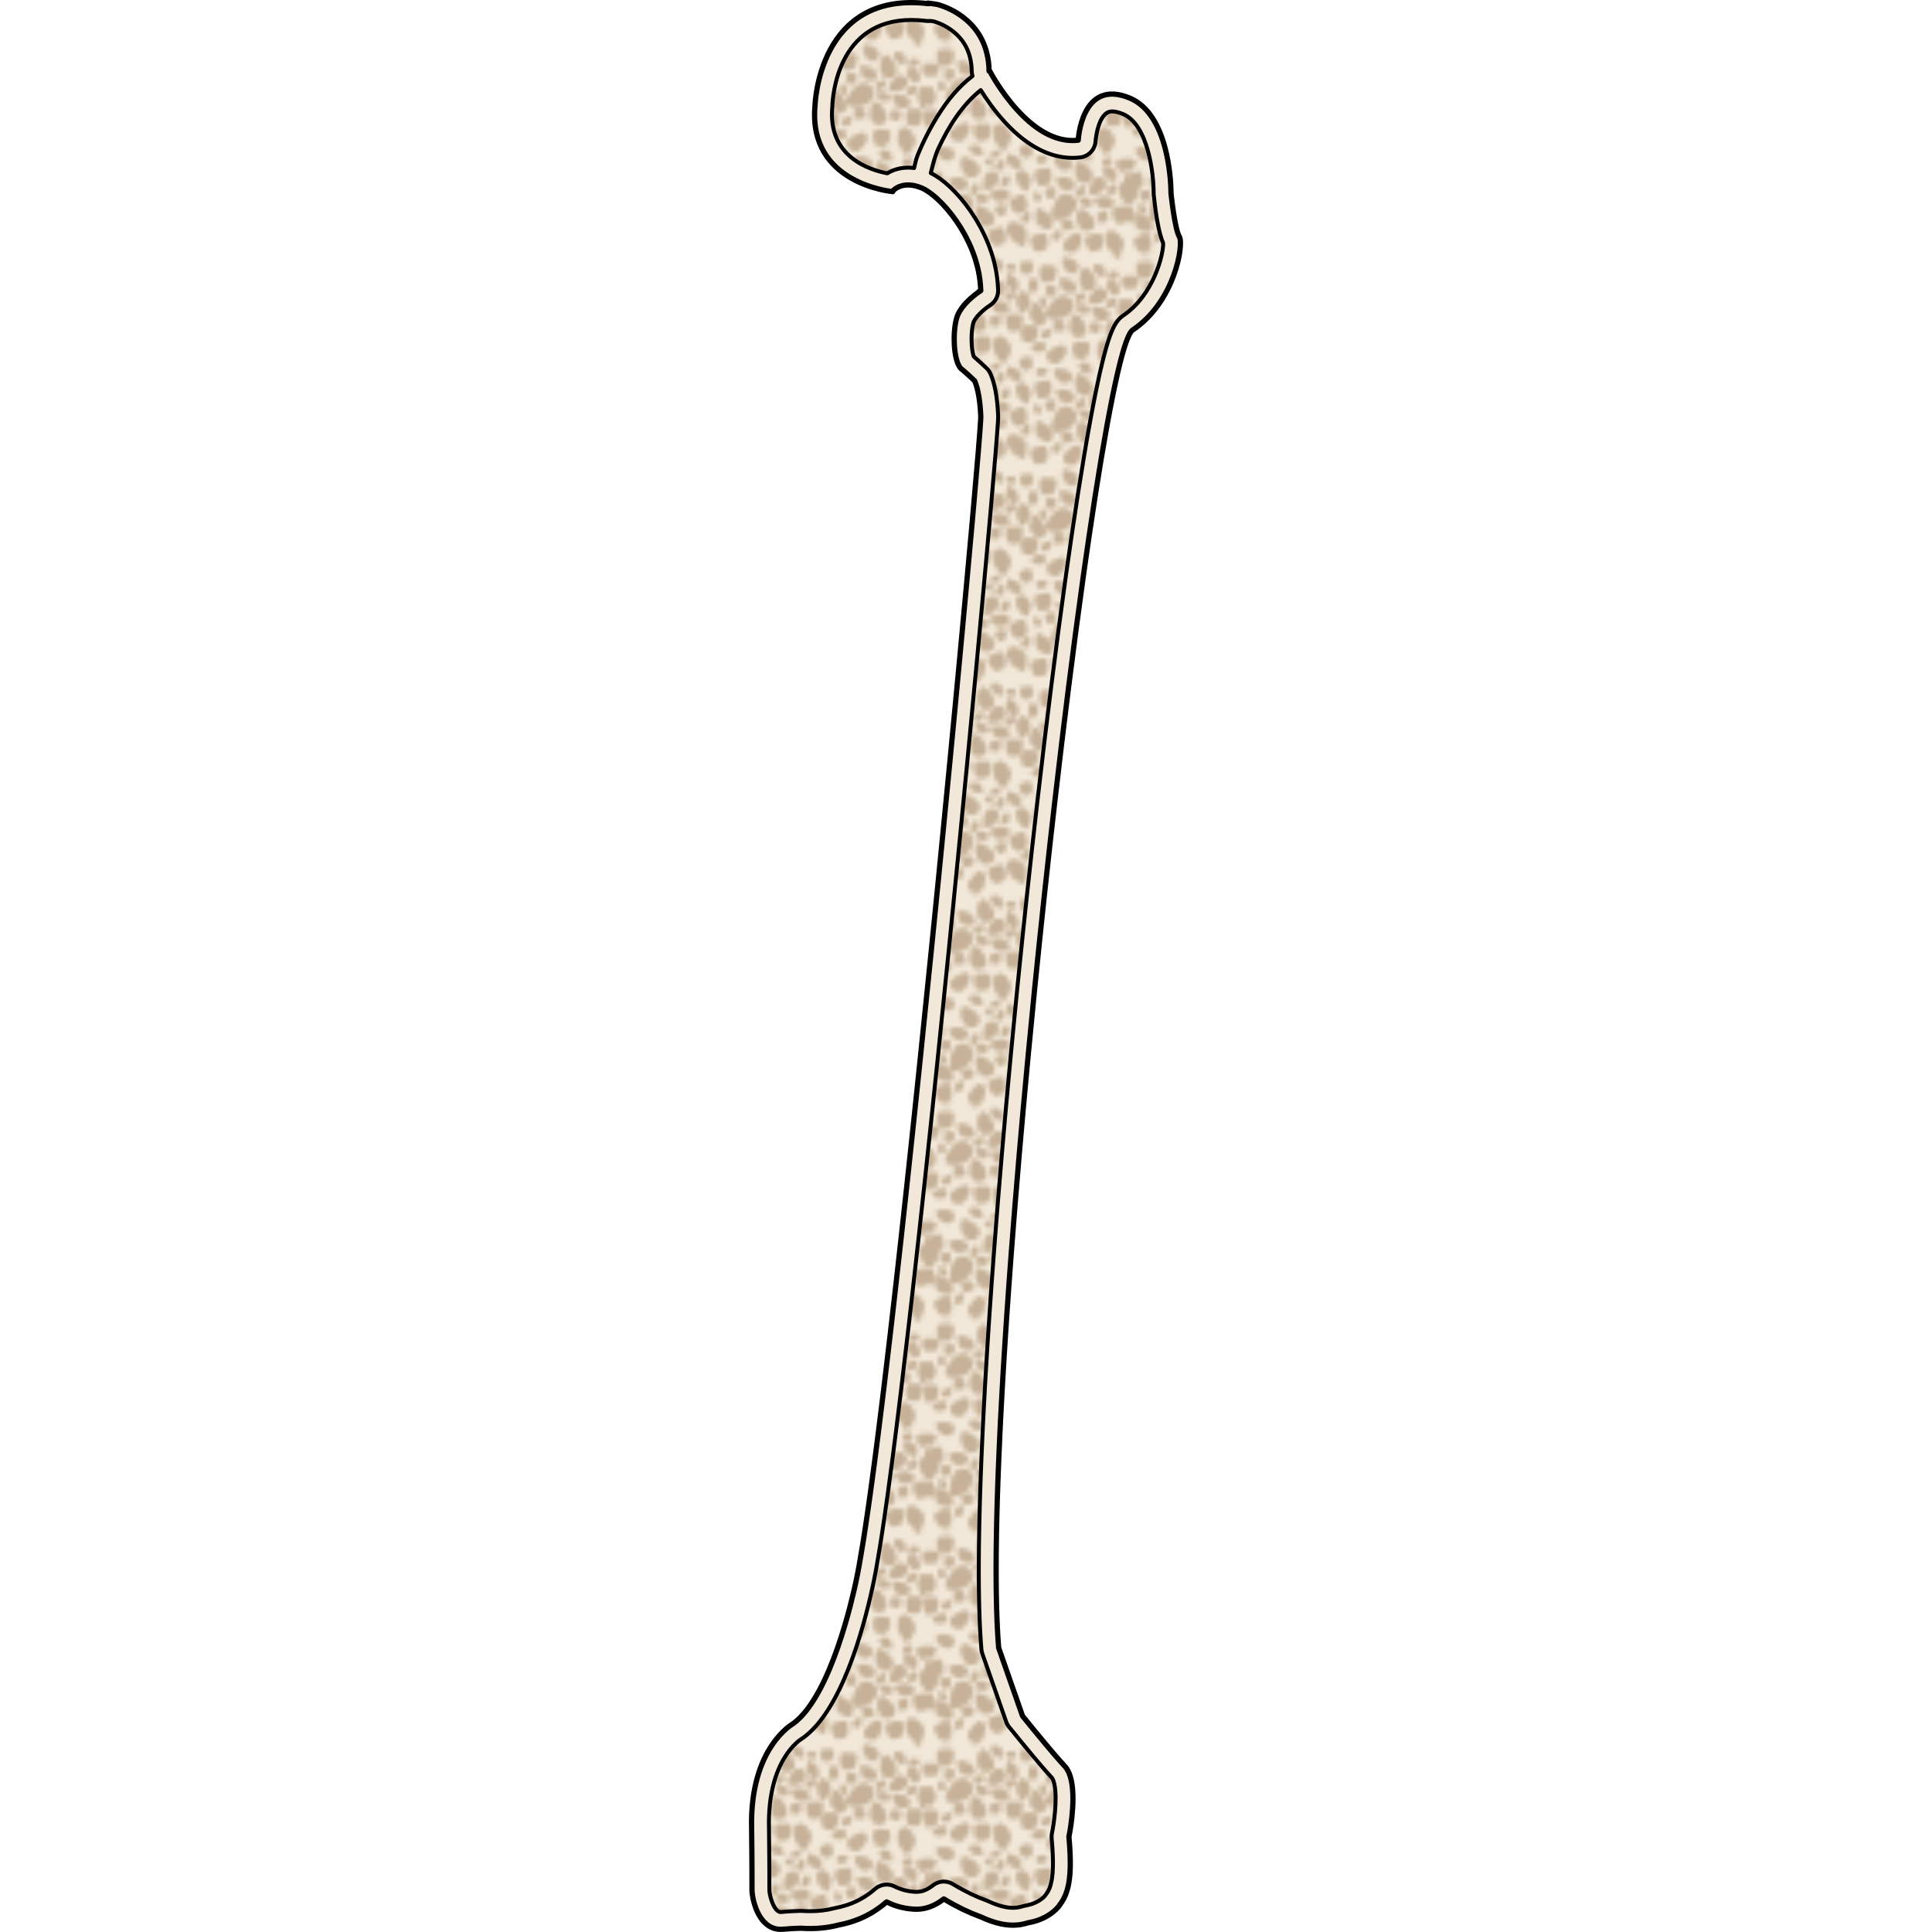 <?xml version="1.0" encoding="utf-8"?>
<!-- Created by: Science Figures, www.sciencefigures.org, Generator: Science Figures Editor -->
<!DOCTYPE svg PUBLIC "-//W3C//DTD SVG 1.1//EN" "http://www.w3.org/Graphics/SVG/1.1/DTD/svg11.dtd">
<svg version="1.1" id="Layer_1" xmlns="http://www.w3.org/2000/svg" xmlns:xlink="http://www.w3.org/1999/xlink" 
	 width="800px" height="800px" viewBox="0 0 82.7 368.012" enable-background="new 0 0 82.7 368.012" xml:space="preserve">
<pattern  x="-146.697" y="-12.267" width="45.041" height="48.567" patternUnits="userSpaceOnUse" id="New_Pattern" viewBox="2.779 -49.363 45.041 48.567" overflow="visible">
	<g>
		<polygon fill="none" points="2.779,-49.363 47.82,-49.363 47.82,-0.795 2.779,-0.795 		"/>
		<g>
			<path fill="#C7B299" d="M7.497-0.649C7.124-0.548,6.624-0.343,6.248-0.53c-0.21-0.104-0.584-0.652-0.625-0.882
				C5.577-1.67,5.782-1.95,5.946-2.126C6.258-2.46,6.572-2.425,6.999-2.347c0.326,0.06,1.083,0.179,1.318,0.438
				c0.132,0.145,0.094,0.376,0.056,0.547C8.263-0.883,7.95-0.772,7.497-0.649z"/>
		</g>
		<g>
			<path fill="#C7B299" d="M46.845-30.059c-0.297-0.126-0.285-0.246-0.404-0.575c-0.188-0.527-0.436-1.13-0.421-1.701
				c0.008-0.342,0.131-1.094,0.394-1.329c0.289-0.261,0.948-0.194,1.306-0.226c0.511-0.045,0.959-0.073,1.465,0.018
				c0.543,0.097,0.81,0.2,0.879,0.815c0.065,0.59-0.091,1.548-0.338,2.088c-0.218,0.476-0.54,0.953-1.088,0.991
				C48.097-29.938,47.354-29.844,46.845-30.059z"/>
			<path fill="#C7B299" d="M48.999-20.834c-0.31,0.233-0.697,0.609-1.116,0.575c-0.233-0.019-0.784-0.389-0.907-0.586
				c-0.139-0.223-0.052-0.559,0.036-0.784c0.165-0.426,0.47-0.509,0.895-0.595c0.325-0.065,1.071-0.236,1.387-0.082
				c0.177,0.085,0.228,0.314,0.255,0.487C49.623-21.335,49.374-21.117,48.999-20.834z"/>
			<path fill="#C7B299" d="M48.93-15.269c-0.324-0.005-0.358-0.121-0.59-0.383c-0.371-0.419-0.825-0.887-1.022-1.421
				c-0.12-0.322-0.284-1.065-0.128-1.381c0.173-0.349,0.809-0.532,1.129-0.695c0.457-0.232,0.864-0.423,1.367-0.526
				c0.541-0.111,0.825-0.116,1.118,0.431c0.279,0.522,0.49,1.47,0.462,2.063c-0.026,0.524-0.148,1.087-0.644,1.325
				C50.135-15.622,49.48-15.257,48.93-15.269z"/>
		</g>
		<g>
			<polygon fill="#F2E8D9" points="47.82,-0.795 2.779,-0.795 2.779,-49.363 47.82,-49.363 			"/>
			<path fill="#C7B299" d="M6.915-35.853c0.428,0.299,1.812,0.386,2.298,0.308c1.237-0.201,2.731-0.903,3.385-2.027
				c0.707-1.217,0.124-2.699-1.031-3.323c-1.535-0.828-2.848,0.23-3.703,1.424C7.359-38.768,5.818-36.62,6.915-35.853z"/>
			<path fill="#C7B299" d="M14.846-47.834c-0.344,0.208-0.812,1.157-0.895,1.527c-0.212,0.938-0.131,2.218,0.505,3.039
				c0.688,0.889,1.947,0.95,2.741,0.334c1.054-0.82,0.66-2.086,0.031-3.072C16.857-46.588,15.728-48.364,14.846-47.834z"/>
			<path fill="#C7B299" d="M13.113-36.971c-0.344,0.208-0.812,1.157-0.895,1.526c-0.213,0.938-0.131,2.217,0.504,3.039
				c0.688,0.889,1.947,0.951,2.742,0.333c1.055-0.818,0.659-2.086,0.031-3.072C15.125-35.726,13.996-37.501,13.113-36.971z"/>
			<path fill="#C7B299" d="M16.417-39.786c0.293,0.204,1.238,0.265,1.571,0.21c0.845-0.137,1.865-0.617,2.312-1.385
				c0.483-0.831,0.085-1.844-0.704-2.271c-1.048-0.565-1.946,0.158-2.53,0.974C16.721-41.777,15.667-40.31,16.417-39.786z"/>
			<path fill="#C7B299" d="M3.609-28.55c0.123,0.224,0.708,0.563,0.937,0.634c0.583,0.182,1.389,0.201,1.919-0.148
				c0.574-0.378,0.642-1.152,0.274-1.676c-0.491-0.695-1.294-0.519-1.928-0.184C4.438-29.726,3.297-29.124,3.609-28.55z"/>
			<path fill="#C7B299" d="M6.357-39.982c0.135,0.316,0.377,0.729,0.26,1.084c-0.066,0.198-0.502,0.595-0.698,0.659
				c-0.222,0.072-0.494-0.074-0.67-0.196c-0.333-0.234-0.34-0.514-0.324-0.899c0.013-0.294,0.024-0.974,0.224-1.215
				c0.111-0.133,0.32-0.129,0.474-0.116C6.057-40.627,6.192-40.366,6.357-39.982z"/>
			<path fill="#C7B299" d="M21.296-47.314c0.338-0.063,0.794-0.208,1.114-0.014c0.179,0.108,0.471,0.621,0.49,0.827
				c0.021,0.233-0.182,0.465-0.34,0.609c-0.302,0.273-0.577,0.219-0.949,0.118c-0.284-0.077-0.944-0.238-1.135-0.486
				c-0.106-0.138-0.055-0.34-0.008-0.488C20.601-47.164,20.886-47.239,21.296-47.314z"/>
			<path fill="#C7B299" d="M14.907-39.354c0.428,0.079,1.036,0.115,1.328,0.489c0.163,0.208,0.276,0.949,0.205,1.202
				c-0.08,0.285-0.426,0.469-0.679,0.567c-0.481,0.188-0.783-0.002-1.178-0.29c-0.301-0.22-1.011-0.711-1.124-1.091
				c-0.063-0.211,0.088-0.429,0.211-0.583C14.014-39.492,14.386-39.45,14.907-39.354z"/>
			<path fill="#C7B299" d="M7.84-31.826c-0.222,0.316-0.477,0.793-0.886,0.889c-0.228,0.054-0.867-0.128-1.043-0.279
				c-0.201-0.17-0.221-0.516-0.208-0.756c0.027-0.458,0.291-0.631,0.67-0.843c0.288-0.161,0.946-0.552,1.294-0.504
				c0.194,0.027,0.313,0.23,0.392,0.386C8.281-32.495,8.11-32.211,7.84-31.826z"/>
			<path fill="#C7B299" d="M15.199-40.627c-0.223,0.317-0.477,0.794-0.886,0.89c-0.229,0.054-0.866-0.128-1.044-0.279
				c-0.2-0.17-0.221-0.516-0.207-0.757c0.026-0.457,0.291-0.63,0.669-0.842c0.288-0.161,0.947-0.552,1.295-0.503
				c0.193,0.026,0.313,0.229,0.392,0.385C15.639-41.295,15.468-41.011,15.199-40.627z"/>
			<path fill="#C7B299" d="M7.497-49.216c-0.374,0.101-0.874,0.306-1.25,0.119c-0.21-0.104-0.584-0.652-0.625-0.882
				c-0.045-0.259,0.16-0.538,0.324-0.714c0.312-0.334,0.626-0.299,1.052-0.221c0.326,0.06,1.083,0.179,1.318,0.438
				c0.132,0.145,0.094,0.376,0.056,0.547C8.263-49.45,7.95-49.34,7.497-49.216z"/>
			<path fill="#C7B299" d="M11.708-28.197c-0.416,0.591-0.889,1.482-1.654,1.661c-0.426,0.101-1.619-0.24-1.95-0.521
				c-0.374-0.317-0.412-0.964-0.386-1.414c0.05-0.854,0.543-1.178,1.25-1.573c0.539-0.301,1.769-1.031,2.418-0.94
				c0.363,0.05,0.584,0.43,0.731,0.721C12.531-29.446,12.212-28.914,11.708-28.197z"/>
			<path fill="#C7B299" d="M22.465-39.716c-0.222,0.317-0.476,0.793-0.885,0.89c-0.229,0.054-0.867-0.129-1.045-0.279
				c-0.2-0.17-0.221-0.517-0.207-0.757c0.027-0.457,0.291-0.631,0.67-0.843c0.288-0.161,0.946-0.552,1.294-0.503
				c0.194,0.027,0.314,0.229,0.392,0.385C22.905-40.384,22.735-40.1,22.465-39.716z"/>
			<path fill="#C7B299" d="M6.728-40.81c-0.188-0.08-0.181-0.155-0.256-0.361c-0.117-0.332-0.273-0.71-0.265-1.069
				c0.006-0.215,0.083-0.688,0.249-0.835c0.182-0.164,0.596-0.123,0.821-0.142c0.32-0.029,0.602-0.047,0.92,0.01
				c0.341,0.062,0.509,0.125,0.552,0.513c0.041,0.371-0.057,0.973-0.212,1.313c-0.137,0.299-0.34,0.599-0.684,0.623
				C7.513-40.735,7.047-40.675,6.728-40.81z"/>
			<path fill="#C7B299" d="M13.907-26.89c-0.298-0.125-0.287-0.245-0.405-0.574c-0.188-0.527-0.437-1.13-0.422-1.7
				c0.009-0.344,0.132-1.096,0.394-1.33c0.29-0.26,0.948-0.194,1.306-0.226c0.511-0.045,0.959-0.073,1.465,0.018
				c0.542,0.098,0.81,0.199,0.878,0.815c0.065,0.589-0.09,1.548-0.336,2.088c-0.218,0.476-0.542,0.954-1.089,0.991
				C15.157-26.77,14.416-26.675,13.907-26.89z"/>
			<path fill="#C7B299" d="M5.367-44.075C5.068-44.2,5.08-44.32,4.962-44.649c-0.189-0.527-0.437-1.13-0.422-1.7
				c0.008-0.344,0.131-1.095,0.394-1.33c0.289-0.26,0.948-0.194,1.306-0.226c0.51-0.045,0.958-0.072,1.465,0.018
				c0.542,0.098,0.809,0.199,0.878,0.815c0.065,0.589-0.09,1.548-0.337,2.088c-0.218,0.477-0.541,0.954-1.089,0.991
				C6.617-43.955,5.875-43.86,5.367-44.075z"/>
			<path fill="#C7B299" d="M24.412-45.058c-0.225-0.094-0.216-0.185-0.306-0.433c-0.142-0.397-0.329-0.851-0.318-1.281
				c0.006-0.258,0.1-0.825,0.297-1.002c0.218-0.197,0.714-0.146,0.984-0.17c0.385-0.035,0.723-0.055,1.104,0.014
				c0.409,0.074,0.61,0.149,0.662,0.614c0.049,0.444-0.067,1.166-0.253,1.573c-0.165,0.359-0.408,0.719-0.821,0.747
				C25.354-44.966,24.794-44.896,24.412-45.058z"/>
			<path fill="#C7B299" d="M1.804-30.059c-0.297-0.126-0.286-0.246-0.405-0.575c-0.188-0.527-0.436-1.13-0.421-1.701
				c0.008-0.342,0.131-1.094,0.394-1.329c0.29-0.261,0.948-0.194,1.306-0.226c0.511-0.045,0.959-0.073,1.465,0.018
				c0.543,0.097,0.81,0.2,0.879,0.815c0.065,0.59-0.09,1.548-0.338,2.088c-0.217,0.476-0.54,0.953-1.088,0.991
				C3.056-29.938,2.313-29.844,1.804-30.059z"/>
			<path fill="#C7B299" d="M21.247-31.954c-0.297-0.126-0.286-0.245-0.404-0.575c-0.189-0.527-0.437-1.13-0.422-1.699
				c0.009-0.344,0.131-1.095,0.394-1.33c0.289-0.26,0.948-0.194,1.306-0.226c0.511-0.045,0.958-0.073,1.464,0.018
				c0.543,0.098,0.81,0.199,0.879,0.815c0.066,0.589-0.09,1.548-0.337,2.088c-0.218,0.477-0.541,0.954-1.088,0.991
				C22.497-31.833,21.755-31.739,21.247-31.954z"/>
			<path fill="#C7B299" d="M17.354-32.938c-0.188-0.08-0.18-0.155-0.254-0.361c-0.119-0.332-0.274-0.71-0.265-1.069
				c0.005-0.215,0.083-0.688,0.247-0.836c0.183-0.163,0.596-0.122,0.821-0.142c0.321-0.028,0.603-0.045,0.921,0.012
				c0.341,0.062,0.509,0.125,0.552,0.512c0.042,0.371-0.056,0.973-0.212,1.313c-0.137,0.3-0.341,0.599-0.684,0.623
				C18.141-32.863,17.673-32.804,17.354-32.938z"/>
			<path fill="#C7B299" d="M8.883-32.871c-0.187-0.079-0.18-0.154-0.254-0.361c-0.119-0.331-0.275-0.71-0.266-1.068
				c0.005-0.215,0.083-0.688,0.247-0.835c0.182-0.164,0.596-0.122,0.821-0.143c0.321-0.029,0.603-0.046,0.92,0.012
				c0.341,0.062,0.509,0.125,0.553,0.512c0.042,0.371,0.556,1.128,0.4,1.467c-0.137,0.3-0.951,0.445-1.296,0.469
				C9.669-32.795,9.202-32.736,8.883-32.871z"/>
			<path fill="#C7B299" d="M10.256-42.284c-0.37-0.197-0.454-0.594-0.598-0.967c-0.18-0.465-0.391-1.081-0.338-1.586
				c0.017-0.158,0.044-0.299,0.186-0.37c0.368-0.184,1.142,0.109,1.5,0.181c0.435,0.089,0.889,0.095,1.223,0.404
				c0.302,0.28,0.654,0.586,0.902,0.913c0.28,0.37,0.295,0.845,0.155,1.289c-0.17,0.534-0.846,0.628-1.324,0.625
				C11.324-41.798,10.813-41.987,10.256-42.284z"/>
			<path fill="#C7B299" d="M21.727-28.007c0.175,0.536-0.114,0.997-0.321,1.493c-0.26,0.618-0.63,1.411-1.152,1.85
				c-0.164,0.138-0.321,0.249-0.524,0.185c-0.528-0.165-1.004-1.169-1.283-1.572c-0.337-0.491-0.772-0.92-0.808-1.53
				c-0.031-0.554-0.086-1.177-0.022-1.725c0.073-0.619,0.5-1.092,1.051-1.391c0.662-0.359,1.404,0.18,1.863,0.628
				C21.146-29.471,21.465-28.812,21.727-28.007z"/>
			<path fill="#C7B299" d="M19.477-48.013c0.232,0.223,0.211,0.534,0.24,0.839c0.036,0.382,0.063,0.881-0.082,1.244
				c-0.045,0.113-0.095,0.212-0.214,0.235c-0.312,0.059-0.822-0.319-1.072-0.448c-0.303-0.156-0.637-0.255-0.82-0.553
				c-0.165-0.271-0.361-0.57-0.477-0.864c-0.13-0.333-0.042-0.687,0.155-0.985c0.237-0.36,0.756-0.288,1.109-0.186
				C18.788-48.595,19.127-48.349,19.477-48.013z"/>
			<path fill="#C7B299" d="M18.469-36.015c-0.406-0.109-0.575-0.478-0.798-0.81c-0.279-0.414-0.621-0.967-0.682-1.473
				c-0.019-0.157-0.023-0.301,0.099-0.401c0.318-0.26,1.138-0.147,1.503-0.156c0.443-0.01,0.887-0.105,1.282,0.123
				c0.356,0.206,0.768,0.426,1.082,0.69c0.355,0.298,0.476,0.757,0.437,1.223c-0.047,0.558-0.685,0.8-1.151,0.903
				C19.617-35.777,19.076-35.849,18.469-36.015z"/>
			<path fill="#C7B299" d="M20.607-42.684c-0.203-0.327-0.09-0.671-0.035-1.028c0.067-0.442,0.179-1.016,0.449-1.381
				c0.084-0.114,0.169-0.209,0.312-0.197c0.373,0.033,0.85,0.625,1.099,0.849c0.301,0.273,0.656,0.493,0.78,0.889
				c0.111,0.358,0.251,0.76,0.298,1.13c0.054,0.417-0.147,0.79-0.459,1.066c-0.375,0.33-0.948,0.083-1.322-0.145
				C21.228-41.806,20.911-42.193,20.607-42.684z"/>
			<path fill="#C7B299" d="M26.252-38.461c0.043,0.459-0.271,0.776-0.526,1.135c-0.319,0.447-0.756,1.014-1.254,1.271
				c-0.156,0.08-0.301,0.141-0.452,0.054c-0.392-0.228-0.593-1.117-0.742-1.489c-0.183-0.453-0.452-0.873-0.371-1.367
				c0.074-0.447,0.142-0.957,0.293-1.383c0.169-0.482,0.596-0.783,1.091-0.923c0.593-0.167,1.089,0.397,1.376,0.837
				C26.052-39.736,26.187-39.152,26.252-38.461z"/>
			<path fill="#C7B299" d="M28.033-42.257c0.031,0.325-0.191,0.549-0.372,0.803c-0.226,0.316-0.535,0.717-0.887,0.899
				c-0.11,0.057-0.213,0.1-0.319,0.038c-0.277-0.161-0.419-0.79-0.524-1.053c-0.129-0.32-0.32-0.617-0.262-0.967
				c0.052-0.316,0.101-0.677,0.208-0.978c0.12-0.341,0.421-0.554,0.771-0.653c0.419-0.118,0.771,0.281,0.973,0.592
				C27.891-43.159,27.987-42.746,28.033-42.257z"/>
			<path fill="#C7B299" d="M30.03-34.997c0.413,0.322,1.789,0.48,2.279,0.427c1.246-0.136,2.774-0.76,3.485-1.849
				c0.77-1.179,0.265-2.69-0.856-3.373c-1.49-0.907-2.856,0.082-3.772,1.23C30.625-37.884,28.975-35.818,30.03-34.997z"/>
			<path fill="#C7B299" d="M38.572-46.549c-0.354,0.188-0.871,1.113-0.973,1.478c-0.261,0.926-0.246,2.208,0.347,3.061
				c0.641,0.923,1.894,1.05,2.721,0.477c1.094-0.764,0.767-2.049,0.189-3.066C40.516-45.202,39.48-47.033,38.572-46.549z"/>
			<path fill="#C7B299" d="M33.667-48.738c-0.174,0.279-0.155,1.138-0.077,1.437c0.201,0.757,0.746,1.653,1.522,2.011
				c0.841,0.388,1.787-0.036,2.134-0.777c0.461-0.984-0.309-1.754-1.144-2.234C35.612-48.584,34.111-49.449,33.667-48.738z"/>
			<path fill="#C7B299" d="M36.279-35.791c-0.355,0.189-0.872,1.113-0.974,1.478c-0.261,0.925-0.246,2.207,0.346,3.061
				c0.643,0.924,1.896,1.05,2.721,0.476c1.096-0.763,0.767-2.049,0.19-3.066C38.223-34.442,37.187-36.275,36.279-35.791z"/>
			<path fill="#C7B299" d="M39.724-38.431c0.281,0.219,1.223,0.328,1.558,0.292c0.851-0.093,1.895-0.519,2.381-1.263
				c0.525-0.806,0.181-1.837-0.585-2.304c-1.019-0.619-1.952,0.056-2.578,0.84C40.13-40.404,39.002-38.992,39.724-38.431z"/>
			<path fill="#C7B299" d="M26.351-27.874c0.11,0.229,0.676,0.598,0.903,0.682c0.573,0.211,1.376,0.272,1.923-0.048
				c0.594-0.348,0.7-1.117,0.36-1.66c-0.454-0.72-1.265-0.586-1.916-0.284C27.239-29.005,26.068-28.462,26.351-27.874z"/>
			<path fill="#C7B299" d="M29.688-39.148c0.119,0.323,0.339,0.749,0.203,1.096c-0.076,0.194-0.533,0.569-0.732,0.622
				c-0.226,0.061-0.489-0.099-0.658-0.23c-0.32-0.251-0.313-0.532-0.277-0.916c0.028-0.292,0.074-0.971,0.287-1.201
				c0.118-0.127,0.326-0.112,0.479-0.091C29.421-39.808,29.543-39.541,29.688-39.148z"/>
			<path fill="#C7B299" d="M44.986-45.696c0.341-0.045,0.805-0.166,1.113,0.043c0.174,0.118,0.438,0.645,0.447,0.852
				c0.009,0.233-0.204,0.456-0.372,0.591c-0.315,0.257-0.586,0.189-0.952,0.068c-0.281-0.092-0.932-0.288-1.11-0.545
				c-0.098-0.142-0.036-0.342,0.017-0.487C44.285-45.582,44.572-45.642,44.986-45.696z"/>
			<path fill="#C7B299" d="M38.194-38.077c0.423,0.1,1.027,0.168,1.3,0.558c0.151,0.216,0.226,0.961,0.141,1.21
				c-0.093,0.281-0.449,0.446-0.707,0.531c-0.489,0.163-0.78-0.042-1.161-0.351c-0.29-0.234-0.973-0.762-1.064-1.147
				c-0.055-0.215,0.109-0.423,0.24-0.571C37.308-38.261,37.679-38.2,38.194-38.077z"/>
			<path fill="#C7B299" d="M30.746-30.926c-0.238,0.305-0.517,0.768-0.93,0.842c-0.23,0.042-0.859-0.173-1.028-0.333
				c-0.191-0.179-0.195-0.526-0.168-0.766c0.051-0.455,0.323-0.615,0.713-0.807c0.295-0.146,0.974-0.502,1.319-0.435
				c0.192,0.037,0.3,0.246,0.371,0.405C31.22-31.571,31.035-31.296,30.746-30.926z"/>
			<path fill="#C7B299" d="M38.55-39.333c-0.238,0.305-0.517,0.768-0.93,0.843c-0.232,0.041-0.859-0.174-1.028-0.333
				c-0.191-0.181-0.194-0.527-0.167-0.767c0.051-0.456,0.322-0.615,0.712-0.807c0.295-0.146,0.974-0.502,1.319-0.436
				c0.191,0.037,0.3,0.246,0.37,0.405C39.025-39.979,38.84-39.703,38.55-39.333z"/>
			<path fill="#C7B299" d="M33.918-25.902c-0.445,0.569-0.965,1.435-1.736,1.573c-0.432,0.079-1.605-0.324-1.921-0.622
				c-0.357-0.336-0.362-0.984-0.313-1.432c0.094-0.851,0.603-1.147,1.33-1.506c0.554-0.272,1.819-0.938,2.463-0.814
				c0.361,0.069,0.562,0.46,0.693,0.758C34.805-27.107,34.459-26.593,33.918-25.902z"/>
			<path fill="#C7B299" d="M45.761-38.046c-0.24,0.304-0.519,0.767-0.932,0.842c-0.23,0.042-0.858-0.173-1.027-0.332
				c-0.191-0.181-0.194-0.528-0.168-0.767c0.051-0.456,0.323-0.615,0.713-0.807c0.296-0.146,0.973-0.503,1.318-0.436
				c0.193,0.037,0.302,0.246,0.371,0.406C46.234-38.691,46.049-38.417,45.761-38.046z"/>
			<path fill="#C7B299" d="M30.101-39.957c-0.183-0.088-0.172-0.164-0.236-0.374c-0.1-0.337-0.237-0.724-0.209-1.081
				c0.017-0.214,0.119-0.683,0.291-0.821c0.19-0.154,0.602-0.091,0.827-0.099c0.321-0.012,0.604-0.015,0.919,0.059
				c0.337,0.079,0.502,0.151,0.524,0.54c0.022,0.373-0.106,0.969-0.28,1.3c-0.152,0.292-0.37,0.581-0.716,0.587
				C30.881-39.84,30.413-39.805,30.101-39.957z"/>
			<path fill="#C7B299" d="M36.549-25.683c-0.293-0.141-0.274-0.259-0.376-0.594c-0.159-0.536-0.377-1.151-0.333-1.719
				c0.027-0.343,0.188-1.087,0.464-1.308c0.302-0.245,0.957-0.145,1.314-0.158c0.513-0.019,0.961-0.023,1.463,0.094
				c0.536,0.126,0.799,0.241,0.836,0.86c0.032,0.591-0.172,1.541-0.445,2.067c-0.242,0.464-0.591,0.924-1.14,0.933
				C37.79-25.498,37.046-25.441,36.549-25.683z"/>
			<path fill="#C7B299" d="M28.911-43.287c-0.292-0.141-0.273-0.259-0.375-0.595c-0.161-0.536-0.378-1.151-0.334-1.719
				c0.026-0.342,0.189-1.086,0.463-1.308c0.303-0.245,0.957-0.145,1.315-0.158c0.513-0.019,0.962-0.022,1.462,0.094
				c0.537,0.125,0.798,0.241,0.835,0.86c0.036,0.592-0.17,1.541-0.445,2.067c-0.243,0.465-0.589,0.924-1.139,0.934
				C30.153-43.102,29.407-43.045,28.911-43.287z"/>
			<path fill="#C7B299" d="M47.707-41.782c-0.219-0.106-0.206-0.196-0.281-0.448c-0.123-0.404-0.286-0.867-0.252-1.295
				c0.019-0.258,0.142-0.818,0.348-0.985c0.228-0.185,0.723-0.109,0.993-0.119c0.385-0.014,0.724-0.017,1.101,0.071
				c0.405,0.095,0.6,0.181,0.629,0.648c0.027,0.446-0.127,1.161-0.335,1.557c-0.184,0.351-0.445,0.697-0.858,0.704
				C48.643-41.643,48.081-41.601,47.707-41.782z"/>
			<path fill="#C7B299" d="M24.626-29.475c-0.291-0.141-0.273-0.26-0.375-0.594c-0.161-0.536-0.377-1.151-0.333-1.72
				c0.027-0.341,0.188-1.086,0.462-1.307c0.303-0.246,0.957-0.145,1.315-0.158c0.513-0.02,0.962-0.023,1.462,0.094
				c0.538,0.125,0.799,0.241,0.836,0.86c0.035,0.592-0.17,1.541-0.446,2.068c-0.242,0.463-0.589,0.924-1.138,0.933
				C25.869-29.289,25.123-29.233,24.626-29.475z"/>
			<path fill="#C7B299" d="M44.141-30.359c-0.291-0.141-0.273-0.26-0.373-0.594c-0.161-0.536-0.378-1.151-0.334-1.72
				c0.027-0.342,0.187-1.087,0.462-1.307c0.302-0.246,0.957-0.145,1.316-0.158c0.513-0.019,0.96-0.023,1.461,0.094
				c0.538,0.126,0.799,0.241,0.836,0.86c0.034,0.592-0.171,1.541-0.445,2.067c-0.242,0.464-0.591,0.924-1.139,0.933
				C45.383-30.173,44.638-30.118,44.141-30.359z"/>
			<path fill="#C7B299" d="M40.305-31.544c-0.184-0.089-0.173-0.164-0.235-0.374c-0.101-0.336-0.237-0.723-0.21-1.081
				c0.017-0.214,0.119-0.683,0.29-0.822c0.19-0.154,0.603-0.09,0.828-0.099c0.321-0.012,0.604-0.014,0.918,0.06
				c0.339,0.079,0.503,0.151,0.525,0.54c0.021,0.373-0.105,0.969-0.278,1.3c-0.154,0.292-0.372,0.58-0.717,0.587
				C41.086-31.428,40.615-31.394,40.305-31.544z"/>
			<path fill="#C7B299" d="M31.841-31.916c-0.184-0.089-0.172-0.164-0.235-0.374c-0.101-0.337-0.238-0.723-0.209-1.081
				c0.016-0.214,0.117-0.682,0.29-0.821c0.19-0.154,0.602-0.091,0.827-0.1c0.323-0.012,0.605-0.015,0.918,0.06
				c0.338,0.079,0.502,0.151,0.526,0.541c0.022,0.372,0.497,1.155,0.323,1.486c-0.151,0.292-0.973,0.395-1.318,0.4
				C32.622-31.799,32.152-31.764,31.841-31.916z"/>
			<path fill="#C7B299" d="M33.7-41.245c-0.359-0.216-0.422-0.616-0.546-0.997c-0.157-0.473-0.334-1.1-0.255-1.602
				c0.024-0.157,0.059-0.296,0.204-0.359c0.378-0.165,1.135,0.168,1.489,0.258c0.428,0.111,0.882,0.141,1.2,0.467
				c0.287,0.296,0.622,0.619,0.854,0.958c0.261,0.385,0.251,0.858,0.087,1.295c-0.198,0.524-0.877,0.583-1.354,0.556
				C34.742-40.705,34.241-40.92,33.7-41.245z"/>
			<path fill="#C7B299" d="M45.657-27.006c0.147,0.544-0.165,0.989-0.397,1.474c-0.293,0.604-0.704,1.375-1.247,1.788
				c-0.171,0.129-0.334,0.231-0.534,0.157c-0.518-0.192-0.941-1.22-1.198-1.636c-0.312-0.507-0.724-0.959-0.728-1.57
				c-0.001-0.554-0.024-1.179,0.068-1.723c0.104-0.615,0.556-1.065,1.121-1.335c0.681-0.323,1.393,0.253,1.828,0.725
				C45.152-28.498,45.437-27.824,45.657-27.006z"/>
			<path fill="#C7B299" d="M43.205-46.488c0.221,0.234,0.186,0.544,0.197,0.851c0.016,0.383,0.017,0.883-0.146,1.237
				c-0.051,0.112-0.106,0.207-0.227,0.224c-0.313,0.043-0.803-0.36-1.047-0.503c-0.294-0.171-0.622-0.287-0.789-0.594
				c-0.15-0.279-0.331-0.589-0.432-0.888c-0.113-0.338-0.008-0.688,0.205-0.976c0.256-0.347,0.771-0.249,1.118-0.128
				C42.547-47.105,42.873-46.841,43.205-46.488z"/>
			<path fill="#C7B299" d="M41.577-34.558c-0.399-0.13-0.55-0.506-0.755-0.85c-0.259-0.428-0.57-0.998-0.604-1.506
				c-0.012-0.159-0.008-0.302,0.119-0.396c0.33-0.244,1.144-0.088,1.509-0.078c0.444,0.013,0.892-0.059,1.272,0.189
				c0.347,0.224,0.745,0.466,1.047,0.746c0.339,0.317,0.437,0.782,0.372,1.244c-0.078,0.554-0.725,0.763-1.197,0.841
				C42.712-34.261,42.174-34.361,41.577-34.558z"/>
			<path fill="#C7B299" d="M43.854-41.749c-0.188-0.336-0.057-0.676,0.017-1.028c0.092-0.438,0.232-1.005,0.521-1.356
				c0.091-0.109,0.18-0.201,0.322-0.181c0.37,0.052,0.815,0.667,1.054,0.905c0.285,0.288,0.629,0.526,0.731,0.928
				c0.094,0.364,0.211,0.772,0.24,1.144c0.032,0.42-0.188,0.781-0.516,1.041c-0.392,0.31-0.951,0.034-1.312-0.213
				C44.427-40.84,44.131-41.242,43.854-41.749z"/>
			<path fill="#C7B299" d="M26.039-35.127c-0.233-0.432-0.058-0.872,0.044-1.33c0.126-0.57,0.32-1.307,0.7-1.766
				c0.119-0.144,0.237-0.263,0.42-0.24c0.479,0.059,1.042,0.847,1.345,1.149c0.366,0.369,0.804,0.668,0.929,1.186
				c0.113,0.469,0.258,0.996,0.288,1.475c0.033,0.543-0.259,1.015-0.686,1.357c-0.511,0.41-1.231,0.063-1.694-0.249
				C26.765-33.962,26.389-34.478,26.039-35.127z"/>
			<path fill="#C7B299" d="M49.478-36.599c0.019,0.461-0.312,0.762-0.585,1.107c-0.343,0.43-0.807,0.973-1.317,1.206
				c-0.162,0.071-0.309,0.125-0.454,0.03c-0.379-0.248-0.535-1.146-0.663-1.525c-0.159-0.461-0.406-0.896-0.299-1.384
				c0.096-0.444,0.19-0.948,0.363-1.367c0.195-0.472,0.636-0.751,1.136-0.865c0.603-0.135,1.068,0.454,1.333,0.908
				C49.342-37.881,49.447-37.292,49.478-36.599z"/>
			<path fill="#C7B299" d="M31.525-8.605c0.479,0.208,1.853,0.02,2.313-0.154c1.172-0.442,2.497-1.428,2.914-2.659
				c0.452-1.333-0.414-2.671-1.669-3.053c-1.668-0.507-2.746,0.791-3.347,2.131C31.382-11.55,30.298-9.139,31.525-8.605z"/>
			<path fill="#C7B299" d="M36.92-21.923c-0.296,0.272-0.565,1.295-0.574,1.674c-0.021,0.961,0.312,2.2,1.099,2.878
				c0.851,0.734,2.096,0.545,2.753-0.216c0.871-1.013,0.232-2.176-0.579-3.018C39.139-21.101,37.68-22.617,36.92-21.923z"/>
			<path fill="#C7B299" d="M31.624-22.82c-0.099,0.313,0.133,1.141,0.284,1.411c0.383,0.683,1.134,1.415,1.975,1.568
				c0.912,0.166,1.721-0.48,1.874-1.284c0.201-1.068-0.736-1.622-1.664-1.879C33.546-23.156,31.877-23.62,31.624-22.82z"/>
			<path fill="#C7B299" d="M37.378-10.932c-0.296,0.271-0.564,1.295-0.572,1.673c-0.023,0.961,0.311,2.199,1.097,2.878
				C38.754-5.645,40-5.834,40.655-6.597c0.872-1.012,0.232-2.176-0.579-3.017C39.597-10.111,38.138-11.627,37.378-10.932z"/>
			<path fill="#C7B299" d="M40.058-14.346c0.328,0.142,1.267,0.013,1.581-0.106c0.801-0.302,1.706-0.975,1.991-1.816
				c0.308-0.911-0.283-1.825-1.141-2.086c-1.14-0.346-1.876,0.541-2.287,1.456C39.96-16.358,39.219-14.711,40.058-14.346z"/>
			<path fill="#C7B299" d="M28.292-14.49c0.196,0.283,0.515,0.64,0.47,1.011c-0.025,0.207-0.374,0.684-0.554,0.785
				c-0.204,0.115-0.498,0.026-0.695-0.059c-0.373-0.163-0.436-0.437-0.497-0.817c-0.046-0.29-0.17-0.959-0.021-1.234
				c0.082-0.153,0.287-0.19,0.441-0.208C27.869-15.062,28.055-14.833,28.292-14.49z"/>
			<path fill="#C7B299" d="M43.345-22.694c0.319-0.129,0.738-0.361,1.09-0.235c0.196,0.07,0.584,0.516,0.644,0.713
				c0.067,0.224-0.085,0.492-0.212,0.665c-0.242,0.328-0.521,0.329-0.905,0.304c-0.295-0.019-0.974-0.046-1.211-0.251
				c-0.131-0.114-0.121-0.322-0.104-0.477C42.693-22.409,42.958-22.539,43.345-22.694z"/>
			<path fill="#C7B299" d="M38.664-13.623c0.435-0.008,1.038-0.093,1.398,0.216c0.2,0.172,0.459,0.875,0.438,1.138
				c-0.021,0.295-0.323,0.544-0.552,0.691c-0.435,0.279-0.768,0.153-1.212-0.051c-0.339-0.156-1.132-0.496-1.318-0.846
				c-0.104-0.195,0.001-0.438,0.091-0.613C37.761-13.581,38.134-13.614,38.664-13.623z"/>
			<path fill="#C7B299" d="M33.232-4.842c-0.155,0.354-0.31,0.873-0.691,1.048c-0.213,0.098-0.875,0.046-1.079-0.067
				c-0.23-0.126-0.319-0.462-0.353-0.7c-0.064-0.454,0.16-0.676,0.489-0.959c0.25-0.215,0.818-0.729,1.168-0.75
				c0.196-0.012,0.353,0.163,0.461,0.3C33.531-5.585,33.42-5.272,33.232-4.842z"/>
			<path fill="#C7B299" d="M38.696-14.928c-0.155,0.354-0.309,0.872-0.691,1.047c-0.213,0.099-0.874,0.046-1.078-0.065
				c-0.23-0.127-0.319-0.462-0.354-0.702c-0.064-0.453,0.16-0.675,0.488-0.958c0.251-0.215,0.819-0.729,1.17-0.75
				c0.195-0.013,0.353,0.163,0.46,0.3C38.995-15.671,38.885-15.358,38.696-14.928z"/>
			<path fill="#C7B299" d="M29.443-21.818c-0.346,0.174-0.795,0.474-1.201,0.365c-0.227-0.061-0.702-0.523-0.788-0.74
				c-0.096-0.245,0.049-0.56,0.176-0.765c0.239-0.39,0.554-0.417,0.987-0.425c0.331-0.006,1.096-0.04,1.379,0.168
				c0.158,0.116,0.167,0.351,0.163,0.525C30.146-22.199,29.862-22.029,29.443-21.818z"/>
			<path fill="#C7B299" d="M37.743-2.988c-0.289,0.662-0.576,1.629-1.291,1.956c-0.396,0.184-1.633,0.087-2.014-0.123
				c-0.43-0.237-0.596-0.863-0.66-1.309c-0.121-0.847,0.298-1.262,0.914-1.79c0.468-0.402,1.528-1.362,2.184-1.402
				c0.364-0.023,0.658,0.305,0.859,0.562C38.303-4.375,38.096-3.791,37.743-2.988z"/>
			<path fill="#C7B299" d="M46-15.479c-0.156,0.354-0.31,0.872-0.691,1.048c-0.214,0.098-0.875,0.046-1.079-0.066
				c-0.229-0.126-0.319-0.462-0.354-0.701c-0.063-0.453,0.16-0.675,0.489-0.959c0.251-0.215,0.818-0.729,1.169-0.75
				c0.196-0.013,0.353,0.163,0.46,0.3C46.298-16.221,46.188-15.909,46-15.479z"/>
			<path fill="#C7B299" d="M30.358-13.427c-0.2-0.041-0.208-0.116-0.322-0.303c-0.181-0.302-0.41-0.642-0.472-0.995
				c-0.037-0.211-0.055-0.69,0.077-0.868c0.146-0.196,0.56-0.238,0.776-0.302c0.308-0.092,0.581-0.165,0.905-0.172
				c0.346-0.008,0.523,0.022,0.643,0.393c0.114,0.354,0.138,0.964,0.053,1.328c-0.075,0.32-0.214,0.655-0.547,0.747
				C31.143-13.509,30.698-13.358,30.358-13.427z"/>
			<path fill="#C7B299" d="M40.158-1.209c-0.317-0.063-0.33-0.183-0.512-0.482c-0.289-0.479-0.651-1.021-0.75-1.582
				c-0.06-0.338-0.089-1.1,0.122-1.382c0.231-0.313,0.891-0.378,1.234-0.48c0.491-0.146,0.926-0.262,1.439-0.273
				c0.552-0.012,0.833,0.034,1.023,0.625C42.896-4.22,42.935-3.25,42.8-2.672c-0.118,0.51-0.341,1.042-0.87,1.188
				C41.407-1.339,40.698-1.099,40.158-1.209z"/>
			<path fill="#C7B299" d="M28.376-16.356c-0.317-0.063-0.33-0.183-0.511-0.482c-0.29-0.479-0.653-1.021-0.751-1.582
				c-0.06-0.338-0.088-1.099,0.122-1.381c0.232-0.313,0.891-0.379,1.235-0.481c0.492-0.146,0.926-0.262,1.439-0.273
				c0.552-0.012,0.833,0.034,1.023,0.625c0.181,0.564,0.219,1.535,0.084,2.113c-0.12,0.511-0.341,1.042-0.871,1.188
				C29.625-16.486,28.917-16.246,28.376-16.356z"/>
			<path fill="#C7B299" d="M46.954-19.581c-0.238-0.048-0.248-0.138-0.385-0.364c-0.219-0.361-0.491-0.769-0.565-1.192
				c-0.046-0.254-0.067-0.828,0.092-1.041c0.175-0.236,0.671-0.286,0.931-0.363c0.369-0.11,0.697-0.197,1.084-0.206
				c0.416-0.009,0.627,0.025,0.771,0.471c0.136,0.425,0.165,1.156,0.063,1.592c-0.091,0.385-0.258,0.786-0.656,0.896
				C47.896-19.679,47.361-19.499,46.954-19.581z"/>
			<path fill="#C7B299" d="M27.498-1.209c-0.317-0.064-0.329-0.184-0.511-0.482c-0.289-0.479-0.652-1.021-0.751-1.583
				c-0.06-0.338-0.089-1.099,0.122-1.381c0.232-0.313,0.891-0.378,1.235-0.48c0.492-0.146,0.926-0.262,1.439-0.273
				c0.552-0.012,0.833,0.035,1.024,0.625c0.181,0.565,0.218,1.535,0.083,2.114c-0.119,0.51-0.34,1.042-0.87,1.188
				C28.748-1.339,28.04-1.1,27.498-1.209z"/>
			<path fill="#C7B299" d="M46.346-7.629c-0.317-0.064-0.329-0.184-0.51-0.483c-0.289-0.479-0.652-1.021-0.752-1.582
				c-0.059-0.338-0.088-1.099,0.122-1.381c0.232-0.313,0.892-0.378,1.236-0.481c0.491-0.146,0.924-0.262,1.438-0.273
				c0.553-0.012,0.834,0.034,1.024,0.625c0.181,0.564,0.219,1.535,0.084,2.113c-0.119,0.51-0.341,1.042-0.87,1.187
				C47.596-7.759,46.888-7.52,46.346-7.629z"/>
			<path fill="#C7B299" d="M42.336-7.822c-0.199-0.04-0.208-0.116-0.32-0.303c-0.183-0.302-0.411-0.642-0.473-0.995
				c-0.038-0.211-0.056-0.69,0.076-0.868c0.146-0.196,0.56-0.238,0.776-0.302c0.309-0.092,0.581-0.165,0.904-0.172
				c0.347-0.008,0.524,0.021,0.643,0.393c0.115,0.355,0.14,0.964,0.054,1.328c-0.075,0.321-0.215,0.655-0.547,0.747
				C43.122-7.904,42.675-7.753,42.336-7.822z"/>
			<path fill="#C7B299" d="M34.046-6.074c-0.199-0.04-0.208-0.115-0.321-0.303c-0.182-0.301-0.411-0.642-0.472-0.995
				c-0.038-0.212-0.056-0.691,0.076-0.868c0.146-0.197,0.56-0.238,0.776-0.303c0.31-0.092,0.582-0.164,0.904-0.171
				c0.347-0.008,0.524,0.021,0.643,0.392c0.115,0.355,0.77,0.995,0.684,1.359c-0.074,0.32-0.844,0.625-1.177,0.716
				C34.832-6.155,34.386-6.004,34.046-6.074z"/>
			<path fill="#C7B299" d="M33.523-15.572c-0.402-0.119-0.563-0.491-0.778-0.829c-0.27-0.42-0.598-0.982-0.646-1.488
				c-0.015-0.158-0.017-0.302,0.108-0.398c0.325-0.254,1.142-0.121,1.506-0.121c0.443,0,0.89-0.083,1.278,0.153
				c0.352,0.215,0.756,0.444,1.065,0.715c0.349,0.307,0.458,0.769,0.408,1.233c-0.062,0.557-0.704,0.784-1.174,0.875
				C34.667-15.308,34.127-15.392,33.523-15.572z"/>
			<path fill="#C7B299" d="M47.601-3.856c0.278,0.49,0.087,1-0.019,1.526c-0.132,0.657-0.337,1.507-0.762,2.042
				c-0.132,0.167-0.266,0.308-0.477,0.286c-0.55-0.057-1.217-0.947-1.569-1.286c-0.428-0.415-0.939-0.749-1.095-1.339
				c-0.141-0.537-0.318-1.136-0.364-1.686c-0.052-0.622,0.273-1.17,0.754-1.572c0.578-0.482,1.411-0.102,1.951,0.246
				C46.74-5.176,47.184-4.593,47.601-3.856z"/>
			<path fill="#C7B299" d="M39.741-24.265c0.271,0.172,0.313,0.481,0.402,0.774c0.111,0.368,0.236,0.852,0.166,1.236
				c-0.021,0.12-0.051,0.226-0.163,0.272c-0.293,0.12-0.868-0.149-1.139-0.226c-0.328-0.093-0.675-0.124-0.913-0.379
				c-0.215-0.233-0.468-0.487-0.64-0.752c-0.193-0.299-0.178-0.664-0.043-0.997c0.161-0.399,0.684-0.432,1.05-0.402
				C38.95-24.699,39.332-24.525,39.741-24.265z"/>
			<path fill="#C7B299" d="M17.19-22.382c0.178,0.113,0.206,0.316,0.265,0.509c0.073,0.241,0.155,0.56,0.109,0.812
				c-0.014,0.079-0.033,0.148-0.107,0.179c-0.193,0.079-0.571-0.098-0.749-0.148c-0.215-0.062-0.443-0.082-0.6-0.25
				c-0.141-0.153-0.307-0.32-0.42-0.494c-0.127-0.197-0.117-0.437-0.028-0.655c0.105-0.262,0.449-0.284,0.689-0.264
				C16.671-22.667,16.921-22.553,17.19-22.382z"/>
			<path fill="#C7B299" d="M42.817-11.058c-0.42-0.026-0.658-0.354-0.942-0.635c-0.356-0.35-0.801-0.825-0.961-1.308
				c-0.05-0.151-0.082-0.29,0.018-0.413c0.26-0.318,1.086-0.37,1.441-0.451c0.434-0.098,0.849-0.279,1.281-0.134
				c0.39,0.131,0.836,0.266,1.197,0.461c0.408,0.223,0.618,0.648,0.671,1.112c0.063,0.556-0.512,0.92-0.949,1.114
				C43.99-11.053,43.445-11.016,42.817-11.058z"/>
			<path fill="#C7B299" d="M43.23-18.589c-0.265-0.28-0.223-0.64-0.239-1c-0.021-0.448-0.026-1.032,0.166-1.443
				c0.061-0.128,0.124-0.239,0.267-0.255c0.372-0.042,0.956,0.443,1.245,0.613c0.35,0.208,0.741,0.353,0.94,0.716
				c0.182,0.33,0.397,0.696,0.518,1.048c0.136,0.398,0.013,0.803-0.239,1.136c-0.302,0.398-0.913,0.271-1.324,0.121
				C44.013-17.851,43.625-18.168,43.23-18.589z"/>
			<path fill="#C7B299" d="M27.627-7.738c-0.333-0.36-0.272-0.831-0.288-1.299c-0.02-0.583-0.016-1.345,0.238-1.884
				c0.079-0.168,0.163-0.313,0.347-0.337c0.478-0.062,1.221,0.561,1.589,0.778c0.446,0.266,0.945,0.447,1.195,0.917
				c0.227,0.426,0.498,0.9,0.646,1.357c0.167,0.518,0.001,1.047-0.326,1.485c-0.394,0.524-1.176,0.369-1.704,0.181
				C28.621-6.791,28.128-7.196,27.627-7.738z"/>
			<path fill="#C7B299" d="M49.961-15.001c0.133,0.442-0.111,0.815-0.292,1.217c-0.223,0.502-0.539,1.144-0.976,1.495
				c-0.138,0.109-0.267,0.198-0.432,0.143c-0.43-0.146-0.804-0.977-1.022-1.312c-0.27-0.408-0.617-0.767-0.635-1.267
				c-0.017-0.453-0.051-0.965,0.013-1.413c0.07-0.506,0.428-0.886,0.885-1.121c0.549-0.281,1.146,0.172,1.516,0.547
				C49.51-16.211,49.759-15.666,49.961-15.001z"/>
			<path fill="#C7B299" d="M8.377-8.209c0.509,0.119,1.825-0.313,2.248-0.567c1.074-0.646,2.201-1.852,2.391-3.138
				c0.205-1.392-0.887-2.553-2.19-2.704c-1.732-0.2-2.559,1.271-2.91,2.697C7.708-11.081,7.074-8.514,8.377-8.209z"/>
			<path fill="#C7B299" d="M10.326-22.891c-0.243,0.321-0.324,1.375-0.265,1.75c0.151,0.949,0.702,2.108,1.597,2.635
				c0.969,0.57,2.161,0.161,2.669-0.707c0.675-1.152-0.162-2.182-1.111-2.865C12.657-22.48,10.949-23.71,10.326-22.891z"/>
			<path fill="#C7B299" d="M4.347-24.647c-0.042,0.326,0.335,1.099,0.532,1.337c0.5,0.603,1.37,1.188,2.225,1.188
				c0.926,0,1.607-0.781,1.612-1.599c0.006-1.087-1.015-1.464-1.974-1.551C6.177-25.323,4.452-25.48,4.347-24.647z"/>
			<path fill="#C7B299" d="M13.718-11.547c-0.243,0.32-0.325,1.375-0.264,1.75c0.15,0.95,0.701,2.107,1.596,2.635
				c0.969,0.57,2.161,0.161,2.669-0.707c0.677-1.152-0.161-2.182-1.111-2.864C16.047-11.138,14.34-12.367,13.718-11.547z"/>
			<path fill="#C7B299" d="M15.742-15.387c0.348,0.081,1.248-0.214,1.536-0.388c0.733-0.44,1.504-1.265,1.633-2.144
				c0.139-0.952-0.605-1.745-1.496-1.848c-1.183-0.136-1.749,0.868-1.989,1.842C15.284-17.349,14.851-15.595,15.742-15.387z"/>
			<path fill="#C7B299" d="M6.327-11.836c0.243,0.243,0.621,0.538,0.644,0.911c0.013,0.208-0.245,0.74-0.403,0.871
				c-0.18,0.15-0.486,0.115-0.694,0.067c-0.396-0.094-0.507-0.352-0.636-0.715c-0.097-0.277-0.339-0.913-0.243-1.21
				c0.053-0.165,0.249-0.239,0.397-0.284C5.808-12.323,6.032-12.131,6.327-11.836z"/>
			<path fill="#C7B299" d="M17.478-24.188c0.291-0.184,0.661-0.487,1.029-0.427c0.206,0.034,0.667,0.403,0.762,0.586
				c0.107,0.208,0.005,0.499-0.089,0.692c-0.18,0.366-0.454,0.417-0.836,0.461c-0.293,0.034-0.966,0.129-1.236-0.03
				c-0.15-0.088-0.177-0.295-0.188-0.45C16.889-23.792,17.125-23.966,17.478-24.188z"/>
			<path fill="#C7B299" d="M14.5-14.425c0.427-0.086,1.004-0.278,1.414-0.039c0.228,0.134,0.608,0.779,0.635,1.041
				c0.032,0.294-0.221,0.593-0.419,0.779c-0.378,0.353-0.728,0.289-1.202,0.167c-0.361-0.093-1.203-0.285-1.449-0.596
				c-0.138-0.173-0.077-0.431-0.021-0.62C13.619-14.222,13.98-14.322,14.5-14.425z"/>
			<path fill="#C7B299" d="M10.73-4.813c-0.089,0.376-0.147,0.914-0.492,1.155C10.047-3.523,9.386-3.456,9.166-3.53
				C8.917-3.614,8.769-3.928,8.693-4.156C8.548-4.59,8.728-4.85,9.002-5.187c0.208-0.256,0.674-0.864,1.015-0.948
				c0.19-0.047,0.376,0.098,0.507,0.213C10.892-5.597,10.839-5.27,10.73-4.813z"/>
			<path fill="#C7B299" d="M14.297-15.715c-0.089,0.376-0.147,0.914-0.492,1.154c-0.192,0.135-0.852,0.203-1.073,0.129
				c-0.25-0.084-0.397-0.398-0.473-0.627c-0.145-0.434,0.036-0.692,0.309-1.03c0.208-0.257,0.675-0.864,1.016-0.948
				c0.189-0.047,0.375,0.098,0.506,0.213C14.458-16.5,14.406-16.172,14.297-15.715z"/>
			<path fill="#C7B299" d="M3.958-20.834c-0.31,0.233-0.698,0.609-1.116,0.575c-0.234-0.019-0.785-0.389-0.907-0.586
				c-0.139-0.223-0.052-0.559,0.036-0.784c0.166-0.426,0.47-0.509,0.895-0.595c0.325-0.065,1.071-0.236,1.387-0.082
				c0.177,0.085,0.228,0.314,0.254,0.487C4.583-21.335,4.333-21.117,3.958-20.834z"/>
			<path fill="#C7B299" d="M15.669-2.878c-0.166,0.703-0.275,1.706-0.919,2.156c-0.358,0.252-1.592,0.378-2.004,0.24
				c-0.465-0.156-0.741-0.742-0.883-1.17c-0.271-0.811,0.067-1.294,0.578-1.925c0.388-0.479,1.259-1.614,1.896-1.771
				c0.355-0.088,0.703,0.182,0.947,0.398C15.97-4.344,15.871-3.731,15.669-2.878z"/>
			<path fill="#C7B299" d="M21.384-17.566c-0.09,0.377-0.148,0.914-0.492,1.155c-0.193,0.135-0.853,0.202-1.074,0.128
				c-0.249-0.083-0.397-0.397-0.474-0.626c-0.144-0.435,0.036-0.693,0.31-1.031c0.208-0.256,0.674-0.864,1.016-0.948
				c0.19-0.047,0.376,0.097,0.506,0.213C21.544-18.35,21.492-18.023,21.384-17.566z"/>
			<path fill="#C7B299" d="M20.194-21.145c-0.09,0.377-0.148,0.914-0.492,1.155c-0.193,0.135-0.853,0.202-1.074,0.128
				c-0.249-0.083-0.397-0.397-0.474-0.626c-0.144-0.435,0.036-0.693,0.31-1.031c0.208-0.256,0.674-0.864,1.016-0.948
				c0.19-0.047,0.376,0.097,0.506,0.213C20.354-21.929,20.302-21.602,20.194-21.145z"/>
			<path fill="#C7B299" d="M26.126-9.125c-0.09,0.377-0.148,0.914-0.492,1.155c-0.193,0.135-0.853,0.202-1.074,0.128
				c-0.249-0.083-0.397-0.397-0.474-0.626c-0.144-0.435,0.036-0.693,0.31-1.031c0.208-0.256,0.674-0.864,1.016-0.948
				c0.19-0.047,0.376,0.097,0.506,0.213C26.286-9.909,26.234-9.582,26.126-9.125z"/>
			<path fill="#C7B299" d="M6.364-12.743c-0.204-0.004-0.225-0.077-0.371-0.241c-0.232-0.264-0.518-0.558-0.643-0.895
				c-0.074-0.201-0.178-0.668-0.08-0.867c0.108-0.219,0.508-0.335,0.709-0.436c0.287-0.146,0.542-0.267,0.859-0.332
				c0.339-0.07,0.519-0.072,0.703,0.271c0.175,0.329,0.309,0.925,0.29,1.297c-0.016,0.328-0.093,0.682-0.404,0.833
				C7.121-12.964,6.71-12.736,6.364-12.743z"/>
			<path fill="#C7B299" d="M18.196-2.481c-0.323-0.006-0.357-0.121-0.589-0.383c-0.37-0.419-0.825-0.887-1.022-1.421
				c-0.119-0.322-0.284-1.066-0.127-1.381c0.172-0.349,0.808-0.532,1.128-0.694c0.458-0.232,0.864-0.424,1.367-0.527
				c0.541-0.111,0.827-0.116,1.12,0.431c0.278,0.522,0.49,1.47,0.462,2.063c-0.026,0.523-0.149,1.087-0.644,1.325
				C19.401-2.833,18.748-2.47,18.196-2.481z"/>
			<path fill="#C7B299" d="M3.889-15.269c-0.324-0.005-0.358-0.121-0.589-0.383c-0.371-0.419-0.825-0.887-1.023-1.421
				c-0.12-0.322-0.284-1.065-0.127-1.381c0.172-0.349,0.808-0.532,1.128-0.695c0.458-0.232,0.864-0.423,1.367-0.526
				c0.541-0.111,0.825-0.116,1.118,0.431c0.28,0.522,0.491,1.47,0.462,2.063c-0.026,0.524-0.148,1.087-0.643,1.325
				C5.094-15.622,4.44-15.257,3.889-15.269z"/>
			<path fill="#C7B299" d="M24.919-22.778c-0.243-0.005-0.269-0.092-0.443-0.289c-0.281-0.315-0.622-0.668-0.771-1.071
				c-0.091-0.242-0.213-0.803-0.096-1.041c0.13-0.263,0.609-0.401,0.851-0.524c0.343-0.174,0.65-0.319,1.03-0.396
				c0.408-0.084,0.621-0.087,0.843,0.325c0.21,0.394,0.37,1.108,0.348,1.555c-0.02,0.396-0.113,0.819-0.485,0.999
				C25.828-23.044,25.334-22.771,24.919-22.778z"/>
			<path fill="#C7B299" d="M5.782-0.932C5.458-0.938,5.425-1.054,5.192-1.315c-0.37-0.42-0.824-0.888-1.022-1.422
				c-0.12-0.322-0.285-1.065-0.128-1.381c0.172-0.35,0.809-0.532,1.129-0.694c0.458-0.232,0.864-0.423,1.367-0.527
				c0.541-0.111,0.826-0.116,1.119,0.431c0.279,0.524,0.49,1.471,0.46,2.064C8.093-2.321,7.97-1.758,7.475-1.52
				C6.988-1.284,6.334-0.921,5.782-0.932z"/>
			<path fill="#C7B299" d="M23.132-9.907c-0.323-0.006-0.357-0.122-0.588-0.383c-0.371-0.419-0.825-0.887-1.022-1.422
				c-0.12-0.322-0.285-1.065-0.128-1.381c0.172-0.349,0.809-0.532,1.129-0.695c0.457-0.231,0.862-0.423,1.365-0.526
				c0.542-0.111,0.826-0.116,1.12,0.431c0.279,0.523,0.49,1.471,0.461,2.064c-0.025,0.523-0.147,1.086-0.643,1.324
				C24.338-10.258,23.684-9.896,23.132-9.907z"/>
			<path fill="#C7B299" d="M19.153-9.377c-0.204-0.003-0.226-0.076-0.37-0.241c-0.234-0.264-0.52-0.558-0.644-0.894
				c-0.075-0.201-0.179-0.669-0.081-0.868c0.108-0.219,0.507-0.334,0.709-0.437c0.287-0.146,0.542-0.266,0.859-0.331
				c0.339-0.07,0.519-0.073,0.703,0.271c0.176,0.329,0.309,0.924,0.291,1.297c-0.017,0.329-0.094,0.683-0.404,0.833
				C19.911-9.598,19.499-9.37,19.153-9.377z"/>
			<path fill="#C7B299" d="M11.311-6.17c-0.203-0.004-0.225-0.077-0.37-0.241c-0.233-0.264-0.519-0.557-0.643-0.894
				c-0.075-0.202-0.179-0.669-0.081-0.868c0.108-0.22,0.508-0.334,0.709-0.437c0.288-0.146,0.543-0.266,0.859-0.33
				c0.339-0.07,0.519-0.073,0.703,0.27c0.177,0.329,0.935,0.841,0.917,1.214c-0.016,0.329-0.719,0.766-1.03,0.916
				C12.069-6.391,11.658-6.163,11.311-6.17z"/>
			<path fill="#C7B299" d="M9.093-15.421c-0.417-0.045-0.642-0.382-0.915-0.676c-0.34-0.365-0.764-0.859-0.902-1.348
				c-0.043-0.153-0.071-0.293,0.035-0.411c0.273-0.308,1.102-0.324,1.46-0.389c0.436-0.079,0.86-0.241,1.285-0.078
				c0.385,0.148,0.825,0.301,1.176,0.513c0.398,0.24,0.588,0.674,0.622,1.14c0.04,0.559-0.552,0.897-0.997,1.072
				C10.265-15.366,9.72-15.352,9.093-15.421z"/>
			<path fill="#C7B299" d="M25.042-6.419c0.362,0.432,0.265,0.968,0.256,1.505c-0.013,0.67-0.062,1.543-0.383,2.145
				c-0.101,0.188-0.207,0.351-0.418,0.367c-0.551,0.042-1.367-0.714-1.774-0.984c-0.495-0.331-1.058-0.568-1.317-1.121
				c-0.235-0.502-0.517-1.061-0.661-1.593c-0.163-0.602,0.059-1.2,0.459-1.682c0.482-0.579,1.371-0.354,1.964-0.108
				C23.96-7.563,24.501-7.069,25.042-6.419z"/>
			<path fill="#C7B299" d="M14.365-25.625c0.298,0.121,0.394,0.417,0.535,0.69c0.175,0.342,0.385,0.795,0.384,1.186
				c0,0.122-0.009,0.231-0.112,0.297c-0.266,0.17-0.881,0.009-1.16-0.018c-0.339-0.033-0.687-0.001-0.966-0.209
				c-0.254-0.191-0.548-0.396-0.764-0.625c-0.245-0.26-0.294-0.621-0.222-0.973c0.087-0.422,0.596-0.548,0.961-0.584
				C13.509-25.909,13.916-25.807,14.365-25.625z"/>
			<path fill="#C7B299" d="M19.045-12.646c-0.417,0.049-0.71-0.23-1.041-0.456c-0.413-0.28-0.935-0.667-1.18-1.114
				c-0.075-0.14-0.132-0.271-0.057-0.409c0.199-0.36,1.002-0.559,1.338-0.703c0.409-0.174,0.784-0.426,1.235-0.362
				c0.407,0.059,0.871,0.111,1.261,0.239c0.441,0.146,0.724,0.527,0.859,0.974c0.163,0.536-0.339,0.997-0.734,1.266
				C20.2-12.852,19.671-12.718,19.045-12.646z"/>
			<path fill="#C7B299" d="M21.266-21.108c-0.31-0.228-0.333-0.59-0.414-0.941c-0.102-0.437-0.211-1.011-0.096-1.45
				c0.037-0.137,0.08-0.257,0.217-0.298c0.357-0.108,1.02,0.264,1.334,0.38c0.381,0.143,0.792,0.214,1.054,0.536
				c0.237,0.292,0.516,0.613,0.697,0.938c0.204,0.368,0.156,0.789-0.032,1.161c-0.225,0.446-0.85,0.43-1.281,0.357
				C22.168-20.523,21.73-20.765,21.266-21.108z"/>
			<path fill="#C7B299" d="M4.697-6.656C4.305-6.951,4.28-7.424,4.18-7.883c-0.124-0.57-0.256-1.32-0.103-1.896
				c0.048-0.18,0.104-0.338,0.281-0.394c0.459-0.146,1.302,0.333,1.703,0.48C6.546-9.51,7.071-9.422,7.4-9.004
				C7.699-8.625,8.052-8.208,8.28-7.785c0.258,0.479,0.189,1.03-0.055,1.519C7.932-5.68,7.134-5.692,6.582-5.782
				C5.845-5.903,5.287-6.213,4.697-6.656z"/>
			<path fill="#C7B299" d="M26.272-18.162c0.21,0.411,0.037,0.822-0.068,1.25c-0.13,0.534-0.326,1.222-0.691,1.646
				c-0.116,0.132-0.228,0.242-0.4,0.218c-0.449-0.066-0.966-0.817-1.241-1.107c-0.338-0.353-0.744-0.644-0.852-1.133
				c-0.098-0.443-0.223-0.94-0.241-1.393c-0.022-0.511,0.262-0.949,0.669-1.262c0.489-0.375,1.159-0.036,1.588,0.267
				C25.612-19.271,25.955-18.778,26.272-18.162z"/>
		</g>
		<g>
			<path fill="#C7B299" d="M2.666-41.782c-0.219-0.106-0.206-0.196-0.281-0.448c-0.123-0.404-0.286-0.867-0.252-1.295
				c0.019-0.258,0.142-0.818,0.348-0.985c0.228-0.185,0.723-0.109,0.993-0.119c0.385-0.014,0.724-0.017,1.101,0.071
				c0.405,0.095,0.6,0.181,0.629,0.648c0.027,0.446-0.127,1.161-0.335,1.557c-0.184,0.351-0.445,0.697-0.858,0.704
				C3.602-41.643,3.04-41.601,2.666-41.782z"/>
			<path fill="#C7B299" d="M4.437-36.599c0.019,0.461-0.312,0.762-0.585,1.107c-0.343,0.43-0.807,0.973-1.317,1.206
				c-0.162,0.071-0.309,0.125-0.454,0.03c-0.379-0.248-0.535-1.146-0.663-1.525c-0.159-0.461-0.406-0.896-0.299-1.384
				c0.096-0.444,0.19-0.948,0.363-1.367c0.195-0.472,0.636-0.751,1.136-0.865c0.603-0.135,1.068,0.454,1.333,0.908
				C4.301-37.881,4.406-37.292,4.437-36.599z"/>
			<path fill="#C7B299" d="M1.913-19.581c-0.238-0.048-0.248-0.138-0.385-0.364c-0.219-0.361-0.491-0.769-0.565-1.192
				c-0.046-0.254-0.067-0.828,0.092-1.041c0.175-0.236,0.671-0.286,0.931-0.363c0.369-0.11,0.697-0.197,1.084-0.206
				c0.416-0.009,0.627,0.025,0.771,0.471c0.136,0.425,0.165,1.156,0.063,1.592c-0.091,0.385-0.258,0.786-0.656,0.896
				C2.854-19.679,2.32-19.499,1.913-19.581z"/>
			<path fill="#C7B299" d="M1.305-7.629c-0.317-0.064-0.329-0.184-0.51-0.483C0.506-8.591,0.143-9.133,0.043-9.694
				c-0.059-0.338-0.088-1.099,0.122-1.381c0.232-0.313,0.892-0.378,1.236-0.481c0.491-0.146,0.924-0.262,1.438-0.273
				c0.553-0.012,0.834,0.034,1.024,0.625c0.181,0.564,0.219,1.535,0.084,2.113c-0.119,0.51-0.341,1.042-0.87,1.187
				C2.555-7.759,1.847-7.52,1.305-7.629z"/>
			<path fill="#C7B299" d="M4.92-15.001c0.133,0.442-0.111,0.815-0.292,1.217c-0.223,0.502-0.539,1.144-0.976,1.495
				c-0.138,0.109-0.267,0.198-0.432,0.143c-0.43-0.146-0.804-0.977-1.022-1.312c-0.27-0.408-0.617-0.767-0.635-1.267
				c-0.017-0.453-0.051-0.965,0.013-1.413c0.07-0.506,0.428-0.886,0.885-1.121c0.549-0.281,1.146,0.172,1.516,0.547
				C4.469-16.211,4.718-15.666,4.92-15.001z"/>
		</g>
		<g>
			<path fill="#C7B299" d="M47.601-52.423c0.278,0.49,0.087,1-0.019,1.526c-0.132,0.657-0.337,1.507-0.762,2.042
				c-0.132,0.167-0.266,0.308-0.477,0.286c-0.55-0.057-1.217-0.947-1.569-1.286c-0.428-0.415-0.939-0.749-1.095-1.339
				c-0.141-0.537-0.318-1.136-0.364-1.686c-0.052-0.622,0.273-1.17,0.754-1.572c0.578-0.482,1.411-0.102,1.951,0.246
				C46.74-53.743,47.184-53.16,47.601-52.423z"/>
			<path fill="#C7B299" d="M15.669-51.446c-0.166,0.703-0.275,1.706-0.919,2.156c-0.358,0.252-1.592,0.378-2.004,0.24
				c-0.465-0.156-0.741-0.742-0.883-1.17c-0.271-0.811,0.067-1.294,0.578-1.925c0.388-0.479,1.259-1.614,1.896-1.771
				c0.355-0.088,0.703,0.182,0.947,0.398C15.97-52.911,15.871-52.299,15.669-51.446z"/>
		</g>
	</g>
</pattern>
<g>
	<path fill="#F2E8D9" stroke="#000000" stroke-linecap="round" stroke-linejoin="round" stroke-miterlimit="10" d="M81.991,45.089
		c-0.891-1.482-1.596-8.314-1.596-8.314s0.146-14.796-7.885-18.108c-9.195-3.792-9.779,8.037-9.779,8.037
		c-0.289,0.036-0.578,0.057-0.865,0.064c-0.094,0.002-0.186-0.004-0.277-0.005c-0.193-0.001-0.387,0-0.578-0.014
		c-0.111-0.008-0.223-0.025-0.336-0.038c-0.17-0.018-0.336-0.032-0.502-0.059c-0.123-0.019-0.246-0.047-0.367-0.072
		c-0.154-0.03-0.307-0.059-0.457-0.096c-0.131-0.032-0.258-0.072-0.387-0.109c-0.141-0.04-0.281-0.078-0.42-0.125
		c-0.135-0.045-0.27-0.097-0.404-0.147c-0.129-0.048-0.258-0.095-0.385-0.147c-0.141-0.059-0.279-0.122-0.418-0.186
		c-0.117-0.054-0.236-0.106-0.352-0.163c-0.146-0.072-0.289-0.149-0.434-0.227c-0.105-0.057-0.213-0.112-0.316-0.172
		c-0.15-0.086-0.301-0.177-0.449-0.27c-0.094-0.057-0.186-0.113-0.277-0.171c-0.158-0.102-0.314-0.208-0.469-0.315
		c-0.08-0.055-0.158-0.108-0.236-0.164c-0.164-0.118-0.326-0.238-0.488-0.362c-0.064-0.049-0.128-0.098-0.193-0.149
		c-0.17-0.134-0.34-0.271-0.508-0.412c-0.049-0.041-0.098-0.082-0.146-0.124c-0.18-0.153-0.357-0.308-0.531-0.467
		c-0.031-0.029-0.064-0.058-0.096-0.088c-0.189-0.172-0.375-0.347-0.557-0.525c-0.016-0.014-0.029-0.028-0.045-0.043
		c-0.398-0.391-0.784-0.792-1.152-1.198c-3.243-3.563-5.24-7.434-5.24-7.434s-0.04,0.021-0.098,0.053
		c-0.017-1.21-0.16-2.307-0.405-3.304c-1.815-7.656-9.471-9.392-9.471-9.392c-0.619-0.107-1.215-0.186-1.801-0.256
		c0.048,0.037,0.097,0.08,0.145,0.117C13.163-1.835,12.59,20.103,12.59,20.103c-1.382,15.013,14.814,16.396,14.814,16.396
		s0.015-0.071,0.039-0.171c0.018-0.019,0.043-0.043,0.069-0.068c0.006-0.006,0.012-0.012,0.019-0.018
		c0.022-0.021,0.048-0.043,0.074-0.066c0.021-0.018,0.044-0.038,0.068-0.057c0.022-0.019,0.047-0.038,0.071-0.058
		c0.035-0.027,0.075-0.056,0.115-0.084c0.022-0.015,0.043-0.031,0.066-0.047c0.053-0.037,0.111-0.073,0.173-0.11
		c0.017-0.01,0.033-0.021,0.05-0.031c0.251-0.146,0.565-0.29,0.942-0.395c0.014-0.004,0.03-0.007,0.044-0.011
		c0.109-0.029,0.224-0.055,0.343-0.077c0.033-0.006,0.069-0.011,0.104-0.016c0.104-0.017,0.211-0.03,0.323-0.04
		c0.046-0.004,0.095-0.007,0.142-0.009c0.105-0.006,0.214-0.009,0.326-0.007c0.057,0,0.114,0.002,0.172,0.004
		c0.109,0.004,0.223,0.014,0.338,0.026c0.065,0.007,0.129,0.013,0.195,0.022c0.118,0.017,0.241,0.04,0.364,0.064
		c0.069,0.014,0.136,0.026,0.207,0.042c0.135,0.031,0.276,0.072,0.417,0.114c0.065,0.02,0.126,0.035,0.193,0.056
		c0.209,0.069,0.425,0.147,0.649,0.242c0.23,0.098,0.475,0.222,0.729,0.37c0.097,0.057,0.201,0.131,0.3,0.194
		c0.112,0.071,0.226,0.146,0.339,0.221c0.048,0.034,0.093,0.059,0.142,0.093c0.135,0.096,0.277,0.211,0.416,0.319
		c0.139,0.107,0.274,0.207,0.415,0.324c0.157,0.129,0.316,0.276,0.476,0.419c0.078,0.07,0.157,0.139,0.236,0.213
		c0.049,0.044,0.099,0.086,0.148,0.135c0.188,0.177,0.376,0.37,0.568,0.564c0.056,0.057,0.111,0.112,0.166,0.17
		c0.047,0.047,0.095,0.094,0.141,0.144c0.213,0.226,0.427,0.466,0.639,0.709c0.042,0.049,0.085,0.097,0.128,0.146
		c0.037,0.042,0.075,0.084,0.112,0.128c0.235,0.276,0.468,0.568,0.701,0.866c0.058,0.074,0.116,0.146,0.173,0.222
		c0.241,0.315,0.479,0.645,0.715,0.981c0.026,0.038,0.053,0.075,0.08,0.114c0.017,0.023,0.032,0.046,0.048,0.069
		c0.25,0.363,0.494,0.739,0.733,1.125c0.006,0.01,0.012,0.021,0.019,0.03c0.021,0.034,0.042,0.066,0.063,0.102
		c0.246,0.4,0.484,0.81,0.713,1.231c0.022,0.04,0.043,0.079,0.065,0.119c0.231,0.431,0.458,0.873,0.67,1.324
		c0.009,0.02,0.019,0.039,0.027,0.058c0.001,0.003,0.004,0.007,0.005,0.011c0.22,0.468,0.429,0.946,0.624,1.433
		c0.006,0.013,0.01,0.025,0.014,0.038c0.198,0.495,0.381,0.997,0.547,1.508c0.001,0.001,0.001,0.002,0.001,0.003
		c0.004,0.014,0.008,0.027,0.013,0.04c0.164,0.509,0.314,1.026,0.445,1.549c0.002,0.011,0.005,0.022,0.008,0.034
		c0.129,0.523,0.243,1.052,0.333,1.586c0.002,0.011,0.003,0.021,0.005,0.031c0.092,0.544,0.165,1.093,0.213,1.647
		c0.034,0.39,0.067,0.781,0.078,1.174c-0.207,0.18-0.412,0.359-0.612,0.537c-0.73,0.531-1.961,1.522-2.899,2.764c0,0,0,0,0,0
		c-0.021,0.027-0.038,0.056-0.059,0.082c0,0.001,0,0.001-0.001,0.002c-0.118,0.16-0.229,0.323-0.335,0.491
		c-0.001,0.001-0.002,0.004-0.003,0.005c-0.034,0.053-0.066,0.106-0.099,0.16c0,0.001-0.002,0.003-0.003,0.005
		c-0.118,0.199-0.23,0.401-0.326,0.607c-0.07,0.151-0.134,0.322-0.194,0.506c-0.021,0.063-0.038,0.133-0.057,0.199
		c-0.037,0.128-0.074,0.257-0.107,0.397c-0.021,0.085-0.039,0.176-0.057,0.266c-0.027,0.131-0.053,0.264-0.077,0.402
		c-0.018,0.103-0.034,0.206-0.049,0.312c-0.02,0.136-0.038,0.274-0.054,0.415c-0.014,0.115-0.026,0.229-0.038,0.348
		c-0.013,0.138-0.023,0.279-0.034,0.42c-0.009,0.126-0.019,0.25-0.026,0.378c-0.007,0.136-0.011,0.275-0.015,0.413
		c-0.004,0.135-0.01,0.269-0.011,0.405c-0.001,0.087,0.001,0.173,0.001,0.261c0.001,0.342,0.011,0.685,0.029,1.024
		c0.004,0.092,0.008,0.183,0.014,0.274c0.011,0.17,0.028,0.337,0.044,0.504c0.009,0.093,0.017,0.186,0.028,0.277
		c0.019,0.166,0.042,0.327,0.065,0.486c0.013,0.086,0.025,0.172,0.04,0.256c0.027,0.16,0.056,0.314,0.087,0.466
		c0.016,0.078,0.033,0.152,0.051,0.228c0.035,0.151,0.071,0.298,0.111,0.44c0.018,0.062,0.038,0.12,0.057,0.18
		c0.045,0.144,0.091,0.287,0.143,0.418c0.01,0.026,0.022,0.048,0.033,0.074c0.13,0.316,0.277,0.59,0.445,0.803
		c-0.002-0.001-0.007-0.005-0.007-0.005s0.008,0.007,0.008,0.008c0.134,0.167,0.279,0.293,0.437,0.383
		c0.587,0.516,1.625,1.438,2.296,2.085c0.724,1.64,1.062,4.112,1.181,6.734c0.002,0.038,0.001,0.101,0,0.169
		c-0.001,0.043-0.001,0.089-0.004,0.146c0,0.011,0,0.026-0.001,0.039c-0.006,0.138-0.014,0.311-0.026,0.515
		c0,0.021-0.002,0.039-0.003,0.061c-0.127,2.17-0.59,7.801-1.305,15.924c-0.001,0.024-0.004,0.049-0.007,0.073
		c-0.065,0.746-0.132,1.511-0.203,2.299v-0.001c-0.015,0.174-0.031,0.356-0.046,0.531c-0.63,7.078-1.422,15.734-2.333,25.453
		c-0.003,0.04-0.007,0.08-0.012,0.119c-0.093,1.006-0.189,2.027-0.287,3.054c-0.033,0.352-0.066,0.701-0.099,1.054
		c-0.034,0.36-0.068,0.723-0.102,1.086c-0.059,0.626-0.119,1.255-0.179,1.888c-0.021,0.229-0.043,0.457-0.064,0.687
		c-0.084,0.888-0.169,1.783-0.255,2.684c-0.018,0.19-0.037,0.385-0.055,0.577c-0.078,0.813-0.155,1.63-0.234,2.454
		c-0.017,0.169-0.032,0.337-0.049,0.505c-0.095,0.991-0.189,1.988-0.286,2.994c0,0.008-0.001,0.017-0.002,0.026
		c-0.1,1.041-0.201,2.091-0.303,3.147c-0.003,0.039-0.007,0.077-0.011,0.117c-0.414,4.292-0.84,8.696-1.279,13.179
		c-0.007,0.071-0.014,0.143-0.021,0.214c-0.207,2.123-0.417,4.266-0.63,6.421c-0.023,0.229-0.045,0.456-0.068,0.686
		c-0.086,0.876-0.173,1.758-0.26,2.639c-0.024,0.248-0.049,0.493-0.073,0.74c-0.089,0.897-0.178,1.794-0.268,2.693
		c-0.041,0.404-0.081,0.811-0.121,1.215c-0.074,0.747-0.148,1.494-0.224,2.244c-0.025,0.252-0.05,0.504-0.075,0.756
		c-0.088,0.883-0.177,1.767-0.266,2.654c-0.061,0.6-0.121,1.199-0.181,1.801c-0.034,0.34-0.069,0.681-0.103,1.022
		c-0.682,6.778-1.379,13.61-2.082,20.4c-0.111,1.071-0.222,2.141-0.333,3.208c-0.061,0.581-0.122,1.16-0.181,1.739
		c-0.138,1.317-0.275,2.632-0.414,3.944c-0.003,0.029-0.006,0.062-0.01,0.091c-0.044,0.423-0.089,0.848-0.133,1.268
		c-0.113,1.071-0.225,2.139-0.337,3.204c-0.022,0.199-0.042,0.397-0.064,0.597c-0.011,0.1-0.021,0.2-0.032,0.302
		c-0.157,1.483-0.314,2.964-0.472,4.436c-0.061,0.572-0.122,1.142-0.183,1.709c-0.103,0.954-0.205,1.905-0.307,2.854
		c-0.047,0.434-0.094,0.868-0.14,1.299c-0.142,1.313-0.284,2.616-0.425,3.915c-0.038,0.348-0.076,0.695-0.114,1.04
		c-0.136,1.249-0.272,2.486-0.407,3.717c-0.05,0.454-0.1,0.904-0.15,1.356c-0.122,1.104-0.244,2.2-0.365,3.287
		c-0.071,0.641-0.143,1.279-0.214,1.917c-0.098,0.879-0.197,1.753-0.295,2.623c-0.066,0.585-0.131,1.167-0.197,1.748
		c-0.124,1.083-0.246,2.159-0.368,3.227c-0.041,0.361-0.083,0.725-0.124,1.083c-0.024,0.214-0.049,0.425-0.073,0.636
		c-0.05,0.44-0.102,0.879-0.151,1.315c-0.034,0.288-0.066,0.574-0.1,0.86c-0.042,0.361-0.084,0.722-0.125,1.083
		c-0.039,0.332-0.077,0.663-0.116,0.992c-0.034,0.291-0.068,0.581-0.102,0.874c-0.047,0.4-0.094,0.8-0.141,1.197
		c-0.026,0.227-0.053,0.449-0.08,0.677c-0.05,0.424-0.1,0.847-0.15,1.267c-0.025,0.216-0.051,0.43-0.077,0.646
		c-0.051,0.431-0.102,0.864-0.153,1.294c-0.024,0.202-0.048,0.401-0.072,0.602c-0.05,0.42-0.1,0.838-0.15,1.251
		c-0.028,0.238-0.057,0.471-0.084,0.706c-0.048,0.396-0.095,0.791-0.143,1.182c-0.022,0.182-0.044,0.36-0.066,0.545
		c-0.053,0.431-0.105,0.864-0.158,1.292c-0.018,0.143-0.035,0.281-0.052,0.424c-0.174,1.415-0.345,2.803-0.516,4.16
		c-0.028,0.229-0.057,0.461-0.085,0.686c-0.034,0.267-0.066,0.522-0.1,0.784c-0.041,0.322-0.082,0.646-0.122,0.965
		c-0.033,0.261-0.066,0.52-0.099,0.781c-0.037,0.288-0.074,0.579-0.111,0.865c-0.036,0.281-0.071,0.561-0.108,0.838
		c-0.036,0.281-0.073,0.563-0.109,0.842c-0.03,0.234-0.061,0.464-0.091,0.695c-0.042,0.32-0.083,0.638-0.125,0.951
		c-0.028,0.207-0.054,0.411-0.081,0.615c-0.043,0.32-0.085,0.643-0.128,0.961c-0.028,0.211-0.057,0.422-0.084,0.631
		c-0.042,0.31-0.083,0.618-0.124,0.922c-0.025,0.188-0.05,0.373-0.075,0.559c-0.045,0.332-0.09,0.663-0.135,0.988
		c-0.021,0.159-0.043,0.315-0.064,0.47c-0.047,0.343-0.094,0.682-0.141,1.018c-0.02,0.146-0.041,0.29-0.061,0.434
		c-0.047,0.336-0.094,0.67-0.141,0.999c-0.02,0.134-0.038,0.268-0.057,0.399c-0.049,0.343-0.098,0.684-0.146,1.02
		c-0.017,0.116-0.034,0.234-0.051,0.35c-0.047,0.325-0.093,0.646-0.14,0.963c-0.018,0.127-0.037,0.255-0.056,0.38
		c-0.046,0.317-0.093,0.629-0.14,0.939c-0.016,0.111-0.033,0.225-0.05,0.334c-0.05,0.336-0.1,0.665-0.15,0.99
		c-0.011,0.075-0.023,0.152-0.035,0.227c-0.054,0.354-0.108,0.7-0.161,1.04c-0.007,0.05-0.016,0.103-0.023,0.152
		c-0.058,0.365-0.115,0.723-0.171,1.076c-0.004,0.023-0.007,0.046-0.011,0.068c-0.242,1.508-0.476,2.882-0.7,4.117
		c-0.013,0.07-0.025,0.139-0.038,0.206c-0.044,0.238-0.087,0.475-0.13,0.702c-0.013,0.072-0.026,0.141-0.04,0.211
		c-0.042,0.218-0.083,0.434-0.123,0.641c-0.013,0.065-0.025,0.125-0.038,0.186c-0.095,0.479-0.188,0.934-0.279,1.352
		c-0.488,2.248-4.629,21.556-11.938,26.888c0,0-8.296,4.544-7.901,19.95c0,0,0.087,6.874,0.069,11.656
		c-0.005,1.226,0.551,4.21,2.199,6.044l0,0l0,0c0.908,1.009,2.142,1.677,3.807,1.497c0.474-0.05,0.97-0.082,1.478-0.111
		c0.114-0.005,0.229-0.012,0.344-0.019c0.461-0.021,0.933-0.038,1.417-0.055c0.032,0,0.064-0.002,0.097-0.002
		c2.734,0.187,5.069-0.065,7.129-0.606c0.231-0.043,0.464-0.098,0.697-0.149c0.175-0.039,0.349-0.075,0.524-0.118
		c0.211-0.053,0.422-0.116,0.633-0.175c0.202-0.057,0.404-0.113,0.606-0.177c0.2-0.062,0.4-0.135,0.601-0.205
		c0.216-0.074,0.432-0.154,0.648-0.238c0.191-0.075,0.382-0.154,0.573-0.236c0.227-0.1,0.455-0.204,0.682-0.313
		c0.181-0.088,0.362-0.177,0.542-0.27c0.241-0.128,0.483-0.266,0.724-0.407c0.166-0.098,0.332-0.19,0.497-0.295
		c0.27-0.168,0.538-0.354,0.805-0.545c0.135-0.096,0.271-0.182,0.407-0.284c0.402-0.299,0.802-0.619,1.199-0.967
		c0.015-0.009,0.029-0.016,0.044-0.025c0.369,0.188,0.75,0.356,1.142,0.512c0.026,0.009,0.051,0.02,0.076,0.029
		c0.397,0.152,0.803,0.288,1.222,0.401c0.017,0.005,0.035,0.01,0.051,0.012c0.372,0.1,0.754,0.18,1.146,0.247
		c0.096,0.017,0.193,0.032,0.291,0.048c0.418,0.062,0.843,0.111,1.282,0.134c0.038,0.003,0.073-0.002,0.11,0
		c0.003,0,0.007,0,0.011,0c0.27,0.014,0.535,0.012,0.797-0.004c0.11-0.005,0.218-0.022,0.326-0.034
		c0.148-0.014,0.297-0.027,0.442-0.053c0.137-0.022,0.271-0.054,0.406-0.084c0.111-0.024,0.224-0.047,0.333-0.079
		c0.153-0.041,0.303-0.091,0.453-0.141c0.085-0.032,0.172-0.06,0.258-0.091c0.165-0.063,0.328-0.132,0.489-0.207
		c0.063-0.029,0.128-0.057,0.191-0.086c0.177-0.086,0.351-0.18,0.524-0.277c0.042-0.022,0.084-0.048,0.125-0.072
		c0.188-0.109,0.374-0.228,0.557-0.35c0.021-0.014,0.041-0.027,0.061-0.043c0.199-0.137,0.395-0.279,0.588-0.432
		c0.645,0.388,1.271,0.744,1.883,1.078c0.036,0.021,0.07,0.036,0.106,0.057c0.544,0.293,1.075,0.563,1.594,0.817
		c0.105,0.051,0.208,0.098,0.312,0.148c0.467,0.222,0.923,0.429,1.37,0.617c0.085,0.036,0.172,0.075,0.256,0.109
		c0.518,0.216,1.026,0.413,1.517,0.588c0.32,0.149,0.642,0.288,0.965,0.422c0.081,0.034,0.162,0.063,0.242,0.094
		c0.24,0.098,0.48,0.19,0.722,0.276c0.115,0.039,0.23,0.075,0.345,0.114c0.21,0.07,0.42,0.136,0.633,0.197
		c0.127,0.036,0.255,0.068,0.383,0.1c0.201,0.053,0.402,0.101,0.604,0.141c0.134,0.03,0.268,0.055,0.402,0.077
		c0.199,0.034,0.398,0.062,0.598,0.087c0.135,0.016,0.269,0.031,0.404,0.043c0.205,0.016,0.41,0.022,0.615,0.027
		c0.129,0.005,0.259,0.009,0.388,0.007c0.224-0.005,0.449-0.022,0.672-0.043c0.11-0.01,0.22-0.014,0.331-0.027
		c0.334-0.043,0.668-0.103,1.002-0.187c0.264-0.065,0.504-0.139,0.756-0.209c0,0,0,0,0.002,0c0.527-0.091,1.014-0.211,1.466-0.35
		c0.025-0.009,0.051-0.018,0.076-0.027c0.191-0.062,0.379-0.125,0.559-0.192c0.051-0.021,0.1-0.041,0.15-0.062
		c0.146-0.06,0.293-0.118,0.432-0.182c0.059-0.027,0.113-0.055,0.172-0.082c0.123-0.059,0.244-0.116,0.357-0.177
		c0.061-0.032,0.115-0.063,0.174-0.096c0.105-0.057,0.209-0.116,0.307-0.175c0.057-0.034,0.109-0.068,0.164-0.103
		c0.092-0.059,0.184-0.115,0.268-0.175c0.053-0.036,0.102-0.07,0.15-0.104c0.08-0.057,0.158-0.113,0.232-0.17
		c0.047-0.036,0.092-0.07,0.135-0.104c0.07-0.057,0.139-0.111,0.201-0.166c0.041-0.034,0.078-0.065,0.117-0.1
		c0.061-0.053,0.117-0.104,0.172-0.154c0.035-0.034,0.068-0.063,0.102-0.096c0.051-0.05,0.098-0.095,0.143-0.141
		c0.029-0.029,0.057-0.059,0.084-0.086c0.043-0.046,0.08-0.087,0.117-0.128c0.021-0.022,0.045-0.047,0.064-0.07
		c0.035-0.041,0.066-0.074,0.096-0.111c0.014-0.018,0.031-0.036,0.045-0.054c0.027-0.034,0.051-0.063,0.07-0.091
		c0.01-0.012,0.02-0.025,0.027-0.034c0.02-0.025,0.033-0.043,0.045-0.06c0.006-0.009,0.012-0.016,0.016-0.022
		c0.012-0.016,0.018-0.025,0.018-0.025c-0.006-0.002-0.012-0.007-0.018-0.007c0.627-0.771,1.096-1.678,1.42-2.749
		c0.02-0.058,0.033-0.116,0.051-0.173c0.098-0.341,0.184-0.704,0.256-1.081c0.02-0.106,0.041-0.213,0.059-0.32
		c0.035-0.209,0.068-0.42,0.096-0.64c0.035-0.282,0.066-0.572,0.09-0.872c0.016-0.193,0.027-0.394,0.039-0.596
		c0.014-0.259,0.023-0.526,0.031-0.799c0.004-0.214,0.008-0.43,0.01-0.649c0.002-0.352-0.002-0.718-0.012-1.09
		c-0.004-0.152-0.006-0.302-0.012-0.457c-0.018-0.477-0.041-0.974-0.072-1.489c-0.008-0.122-0.018-0.247-0.025-0.372
		c-0.037-0.565-0.08-1.145-0.137-1.753c0,0,1.359-6.436,0.459-10.687c0,0,0,0,0-0.002c-0.115-0.536-0.266-1.035-0.459-1.483
		c-0.014-0.031-0.025-0.063-0.039-0.095c-0.092-0.202-0.193-0.396-0.303-0.572c-0.021-0.034-0.043-0.063-0.064-0.096
		c-0.117-0.18-0.242-0.35-0.381-0.497c-0.113-0.12-0.234-0.252-0.357-0.386c-0.035-0.041-0.072-0.082-0.111-0.123
		c-0.094-0.102-0.188-0.211-0.287-0.32c-0.039-0.043-0.078-0.086-0.117-0.132c-0.133-0.147-0.268-0.302-0.408-0.461
		c-0.025-0.031-0.055-0.063-0.08-0.093c-0.117-0.132-0.232-0.268-0.354-0.404c-0.059-0.068-0.119-0.139-0.18-0.209
		c-0.086-0.102-0.174-0.204-0.264-0.309c-0.074-0.086-0.148-0.173-0.225-0.261c-0.055-0.063-0.111-0.132-0.168-0.198
		c-0.193-0.227-0.389-0.456-0.586-0.692c-0.027-0.031-0.055-0.063-0.08-0.096c-0.121-0.143-0.244-0.288-0.367-0.436
		c-0.018-0.021-0.035-0.041-0.051-0.062c-1.572-1.875-3.208-3.885-4.414-5.375l-4.548-12.981c0-0.002,0-0.005,0-0.005
		c-0.189-2.288-0.32-4.899-0.398-7.797c-0.001-0.063-0.003-0.13-0.004-0.193c-0.013-0.511-0.024-1.026-0.035-1.556
		c-0.001-0.093-0.003-0.188-0.005-0.283c-0.009-0.502-0.016-1.011-0.023-1.526c0-0.116-0.002-0.234-0.003-0.35
		c-0.005-0.507-0.009-1.02-0.012-1.54c-0.001-0.122-0.001-0.247-0.002-0.372c-0.001-0.518-0.002-1.04-0.001-1.569
		c0-0.136,0-0.272,0-0.408c0.001-0.531,0.004-1.072,0.008-1.617c0-0.132,0.002-0.266,0.002-0.397
		c0.005-0.559,0.011-1.126,0.018-1.698c0.001-0.125,0.003-0.25,0.004-0.377c0.008-0.602,0.018-1.21,0.028-1.828
		c0.002-0.093,0.003-0.188,0.005-0.283c0.012-0.666,0.025-1.34,0.041-2.019c0.001-0.053,0.002-0.104,0.003-0.157
		c0.117-5.245,0.327-10.947,0.616-17.01c0-0.019,0.001-0.034,0.001-0.05c0.041-0.838,0.083-1.683,0.125-2.532
		c0.003-0.062,0.006-0.12,0.009-0.182c0.041-0.806,0.083-1.619,0.127-2.438c0.005-0.094,0.01-0.188,0.015-0.284
		c0.042-0.79,0.086-1.585,0.131-2.387c0.006-0.108,0.012-0.218,0.018-0.324c0.045-0.815,0.093-1.633,0.141-2.457
		c0.004-0.08,0.01-0.159,0.014-0.238c0.048-0.822,0.098-1.648,0.148-2.478c0.007-0.113,0.014-0.228,0.021-0.341
		c0.052-0.833,0.104-1.676,0.156-2.521c0.006-0.084,0.011-0.166,0.017-0.247c0.054-0.875,0.111-1.753,0.169-2.639
		c0.004-0.063,0.008-0.13,0.013-0.195c0.062-0.94,0.124-1.888,0.188-2.836c0-0.003,0-0.003,0-0.005
		c0.26-3.845,0.541-7.769,0.841-11.756c0.002-0.038,0.006-0.072,0.008-0.108c0.002-0.003,0.002-0.003,0.002-0.003
		c0.224-2.985,0.46-6.011,0.706-9.06c0.005-0.06,0.01-0.121,0.015-0.18c0.238-2.947,0.484-5.927,0.741-8.922
		c0.013-0.154,0.025-0.307,0.038-0.459c0.258-3.02,0.527-6.063,0.801-9.116c0.008-0.084,0.016-0.168,0.023-0.252
		c0.279-3.125,0.57-6.263,0.867-9.408c0.41-4.355,0.836-8.724,1.271-13.084c0.002-0.018,0.004-0.039,0.006-0.057
		c0.291-2.909,0.588-5.813,0.889-8.708c0.008-0.078,0.016-0.155,0.023-0.229c0.303-2.92,0.609-5.829,0.922-8.722
		c0.006-0.068,0.014-0.134,0.02-0.2c0.004-0.021,0.006-0.041,0.008-0.059c0.311-2.891,0.627-5.765,0.943-8.62
		c0.006-0.052,0.012-0.109,0.018-0.166c0.322-2.886,0.646-5.75,0.975-8.587c1.75-15.213,3.566-29.611,5.33-42.257
		c0.004-0.031,0.008-0.061,0.014-0.092c0.129-0.94,0.262-1.871,0.393-2.79c0.002-0.025,0.006-0.051,0.01-0.076
		c0.27-1.894,0.537-3.746,0.803-5.55l0.045-0.304c1.555-10.546,3.047-19.496,4.389-26.172c0.008-0.036,0.014-0.073,0.021-0.108
		c0.08-0.394,0.158-0.778,0.236-1.155c0.014-0.061,0.025-0.123,0.039-0.182c0.072-0.352,0.146-0.695,0.219-1.031
		c0.016-0.082,0.035-0.164,0.053-0.245c0.066-0.314,0.135-0.62,0.201-0.921c0.021-0.096,0.043-0.193,0.064-0.288
		c0.064-0.282,0.127-0.557,0.189-0.827c0.023-0.105,0.049-0.208,0.072-0.312c0.059-0.251,0.117-0.496,0.176-0.736
		c0.027-0.114,0.055-0.226,0.082-0.338c0.055-0.223,0.109-0.442,0.164-0.655c0.029-0.116,0.059-0.229,0.088-0.342
		c0.053-0.2,0.104-0.396,0.154-0.587c0.031-0.114,0.061-0.224,0.09-0.334c0.051-0.179,0.1-0.356,0.148-0.526
		c0.031-0.113,0.064-0.22,0.096-0.329c0.047-0.156,0.09-0.311,0.137-0.458c0.033-0.111,0.066-0.217,0.102-0.322
		c0.041-0.135,0.084-0.269,0.125-0.395c0.035-0.107,0.07-0.208,0.105-0.309c0.039-0.113,0.08-0.228,0.117-0.335
		c0.037-0.1,0.074-0.192,0.109-0.286c0.037-0.096,0.074-0.195,0.111-0.284c0.035-0.09,0.07-0.17,0.107-0.253
		c0.033-0.081,0.068-0.164,0.104-0.238c0.037-0.081,0.074-0.152,0.111-0.225c0.031-0.063,0.063-0.13,0.094-0.187
		c0.041-0.074,0.08-0.135,0.119-0.199c0.027-0.043,0.055-0.094,0.082-0.133c0.043-0.065,0.086-0.115,0.129-0.167
		c0.02-0.026,0.043-0.059,0.064-0.083c0.063-0.069,0.127-0.125,0.188-0.166C81.1,57.533,82.879,46.57,81.991,45.089z M44.161,55.287
		c0,0.025,0.004,0.049,0.005,0.074c0,0-0.241,0.152-0.608,0.419L44.161,55.287z"/>
	<pattern  id="SVGID_1_" xlink:href="#New_Pattern" patternTransform="matrix(0.826 0 0 0.826 -1364.386 -1398.3)">
	</pattern>
	
		<path fill="url(#SVGID_1_)" stroke="#000000" stroke-width="0.75" stroke-linecap="round" stroke-linejoin="round" stroke-miterlimit="10" d="
		M26.356,33.013c0.008-0.005,0.107-0.065,0.135-0.082c0.533-0.309,1.109-0.551,1.694-0.714c0.039-0.011,0.088-0.023,0.133-0.035
		c0.181-0.047,0.37-0.089,0.57-0.126l0.177-0.028c0.178-0.028,0.361-0.052,0.555-0.068c0.083-0.007,0.168-0.012,0.235-0.015
		c0.145-0.008,0.292-0.013,0.513-0.013c0.01,0,0.216,0.002,0.31,0.007c0.177,0.007,0.361,0.021,0.532,0.039
		c0.084,0.008,0.17,0.019,0.257,0.03c0.188-0.895,0.392-1.757,0.696-2.499c1.07-2.61,2.347-5.1,3.841-7.497
		c1.843-2.955,3.965-5.525,6.59-7.534c-0.086-0.289-0.147-0.587-0.151-0.897c-0.012-0.912-0.116-1.772-0.316-2.585
		c-1.245-5.252-6.316-6.754-6.932-6.918c-0.202-0.034-0.402-0.064-0.6-0.092C34.471,4,34.344,4.008,34.216,4.008
		c-0.131,0-0.264-0.008-0.397-0.024c-0.995-0.12-1.963-0.181-2.879-0.181c-14.114,0-14.994,14.717-15.048,16.385
		c-0.001,0.073-0.006,0.145-0.012,0.217C15.008,29.867,22.993,32.377,26.356,33.013z"/>
	<pattern  id="SVGID_2_" xlink:href="#New_Pattern" patternTransform="matrix(0.826 0 0 0.826 -1364.386 -1398.3)">
	</pattern>
	
		<path fill="url(#SVGID_2_)" stroke="#000000" stroke-width="0.75" stroke-linecap="round" stroke-linejoin="round" stroke-miterlimit="10" d="
		M77.11,37.116c-0.012-0.125-0.018-0.248-0.018-0.373c0.033-3.259-0.971-13.014-5.842-15.023c-0.793-0.327-1.514-0.5-2.08-0.5
		c-2.695,0-3.137,5.602-3.139,5.646c-0.08,1.604-1.301,2.919-2.896,3.116c-0.385,0.047-0.783,0.077-1.186,0.088
		c-0.029,0.001-0.096,0.001-0.123,0.001c-0.08,0-0.16-0.002-0.318-0.006c-0.24-0.001-0.482-0.005-0.721-0.021
		c-0.133-0.009-0.264-0.023-0.461-0.048l-0.086-0.009c-0.197-0.021-0.395-0.042-0.582-0.072c-0.139-0.022-0.279-0.05-0.418-0.079
		l-0.15-0.031c-0.18-0.035-0.355-0.07-0.541-0.116c-0.141-0.035-0.283-0.076-0.424-0.118l-0.154-0.045
		c-0.158-0.045-0.313-0.09-0.475-0.144c-0.148-0.049-0.295-0.104-0.443-0.16l-0.146-0.055c-0.141-0.052-0.281-0.104-0.418-0.162
		c-0.172-0.071-0.344-0.148-0.582-0.258c-0.129-0.059-0.258-0.118-0.389-0.182c-0.18-0.089-0.357-0.185-0.566-0.297
		c-0.121-0.064-0.242-0.129-0.352-0.192c-0.188-0.106-0.373-0.218-0.572-0.342l-0.314-0.195c-0.186-0.121-0.371-0.246-0.557-0.374
		c-0.002-0.001-0.277-0.194-0.277-0.194c-0.193-0.138-0.383-0.279-0.625-0.464l-0.178-0.137c-0.195-0.154-0.389-0.311-0.581-0.472
		l-0.168-0.142c-0.208-0.177-0.414-0.357-0.603-0.53l-0.12-0.109c-0.211-0.194-0.421-0.391-0.676-0.639
		c-0.446-0.437-0.876-0.884-1.288-1.336c-1.958-2.152-3.493-4.395-4.48-5.981c-3.583,2.85-6.159,7.015-8.067,11.12
		c-0.641,1.379-1.041,3.025-1.458,4.687c0.219,0.106,0.443,0.224,0.677,0.359c0.11,0.064,0.228,0.14,0.393,0.25
		c0.132,0.084,0.268,0.173,0.397,0.259c0.075,0.047,0.15,0.096,0.241,0.161c0.14,0.1,0.285,0.213,0.43,0.327l0.155,0.121
		c0.144,0.109,0.285,0.218,0.424,0.333c0.16,0.132,0.323,0.278,0.486,0.425c0,0,0.488,0.439,0.542,0.49
		c0.208,0.197,0.42,0.412,0.685,0.681c0,0,0.277,0.281,0.323,0.331c0.241,0.256,0.485,0.529,0.757,0.842l0.232,0.265
		c0.266,0.313,0.529,0.641,0.838,1.037l0.148,0.19c0.269,0.352,0.534,0.718,0.796,1.093l0.142,0.205
		c0.28,0.406,0.554,0.826,0.83,1.272l0.077,0.125c0.276,0.449,0.542,0.909,0.811,1.4l0.064,0.118
		c0.259,0.482,0.512,0.975,0.747,1.475c0.005,0.01,0.032,0.068,0.037,0.079l-0.001-0.003c0.247,0.526,0.482,1.063,0.7,1.609
		c0.009,0.024,0.018,0.047,0.027,0.07c0.219,0.549,0.42,1.104,0.599,1.652c0.001,0.007,0.005,0.02,0.005,0.02
		c0.002,0.004,0.003,0.008,0.004,0.012L46.2,48.158c0.006,0.019,0.012,0.037,0.019,0.056c0.191,0.594,0.362,1.186,0.506,1.76
		c0.003,0.014,0.011,0.046,0.011,0.048c0.158,0.64,0.283,1.237,0.388,1.854c0.109,0.64,0.192,1.284,0.248,1.918
		c0.037,0.432,0.073,0.863,0.087,1.299c0.003,0.052,0.007,0.117,0.009,0.159c0.039,1.165-0.549,2.27-1.532,2.898
		c-0.033,0.021-0.198,0.129-0.436,0.302c-0.006,0.004-0.011,0.008-0.017,0.012c-0.521,0.379-1.482,1.142-2.176,2.048
		c-0.006,0.007-0.06,0.084-0.06,0.084c-0.072,0.098-0.14,0.197-0.205,0.299c-0.003,0.005-0.056,0.09-0.058,0.094
		c-0.059,0.099-0.117,0.198-0.163,0.298c-0.02,0.045-0.037,0.096-0.045,0.125c-0.004,0.013-0.03,0.104-0.033,0.117
		c-0.021,0.074-0.043,0.148-0.065,0.245c0,0-0.075,0.357-0.09,0.452l-0.038,0.236c-0.015,0.106-0.029,0.214-0.042,0.328l-0.03,0.275
		c-0.011,0.11-0.049,0.646-0.049,0.646l-0.022,0.684l0.003,0.221c0,0.287,0.008,0.572,0.023,0.859l0.011,0.221
		c0.009,0.125,0.059,0.633,0.059,0.633c0.014,0.127,0.032,0.252,0.052,0.388l0.029,0.187c0.019,0.116,0.042,0.229,0.062,0.332
		l0.037,0.157c0.021,0.093,0.043,0.185,0.074,0.292c0.003,0.01,0.061,0.194,0.077,0.241c0.013,0.011,0.025,0.022,0.039,0.034
		c0.722,0.634,1.726,1.529,2.411,2.192c0.307,0.297,0.553,0.65,0.725,1.041c0.826,1.868,1.303,4.458,1.455,7.854
		c0.007,0.102,0.011,0.274,0.006,0.452l-0.006,0.219v-0.009c0,0.016-0.031,0.651-0.033,0.676c-0.131,2.214-0.585,7.753-1.308,15.949
		c-0.001,0.023-0.262,2.977-0.262,2.977c-0.659,7.395-1.466,16.201-2.333,25.468l-0.299,3.174l-1.64,17.225
		c-0.413,4.295-0.84,8.7-1.279,13.179l-0.652,6.647l-1.639,16.452c-0.683,6.783-1.38,13.62-2.083,20.411l-0.928,8.899l-1.539,14.467
		l-1.087,9.979l-1.024,9.19l-0.871,7.634l-1.54,13.031c0,0-0.623,5.075-0.792,6.436l-0.736,5.772l-1.053,7.841l-0.575,4.035
		l-0.422,2.822l-0.404,2.582c-0.246,1.532-0.483,2.932-0.712,4.194l-0.171,0.922l-0.208,1.069c-0.1,0.499-0.196,0.972-0.303,1.462
		c-1.844,8.504-6.013,23.552-13.207,28.8c-0.115,0.084-0.188,0.134-0.313,0.204c-0.268,0.159-6.564,4.042-6.232,17.035
		c0.001,0.07,0.087,6.958,0.07,11.71c-0.003,0.659,0.396,2.759,1.352,3.824c0.359,0.399,0.603,0.434,0.822,0.434
		c0.057,0,0.116-0.005,0.182-0.011c0.525-0.058,1.077-0.094,1.639-0.125l0.375-0.021c0.479-0.023,0.966-0.041,1.5-0.057
		c0.013-0.003,0.141-0.005,0.17-0.005c0.075,0,0.15,0.002,0.225,0.009c0.521,0.034,1.037,0.053,1.535,0.053
		c1.617,0,3.099-0.182,4.531-0.559c0.072-0.019,0.144-0.034,0.216-0.048c0.151-0.029,0.304-0.063,0.455-0.1
		c0,0,0.501-0.109,0.592-0.132c0.122-0.03,0.244-0.066,0.366-0.101l0.218-0.061c0.153-0.044,0.306-0.087,0.46-0.135
		c0.145-0.045,0.289-0.098,0.499-0.17c0.178-0.063,0.356-0.129,0.534-0.197c0.158-0.063,0.315-0.13,0.468-0.193
		c0.188-0.082,0.377-0.17,0.551-0.254c0.152-0.073,0.304-0.147,0.451-0.226c0.199-0.102,0.396-0.218,0.581-0.324
		c0,0,0.328-0.19,0.417-0.247c0.221-0.139,0.439-0.291,0.652-0.441l0.338-0.235c0.365-0.272,0.691-0.536,0.996-0.805
		c0.181-0.158,0.378-0.297,0.59-0.413c0.506-0.288,1.07-0.434,1.635-0.434c0.514,0,1.028,0.12,1.5,0.361
		c0.263,0.134,0.548,0.261,0.817,0.365c0.002,0.003,0.08,0.032,0.082,0.032c0.286,0.111,0.553,0.199,0.862,0.288
		c0.029,0.007,0.059,0.014,0.083,0.021c0.276,0.072,0.561,0.132,0.864,0.184l0.206,0.034c0.327,0.048,0.601,0.08,0.881,0.098
		c0.009,0,0.337,0.01,0.394,0.01c0.083,0,0.165-0.003,0.244-0.01l0.419-0.045l0.411-0.089c0.09-0.025,0.178-0.057,0.244-0.077
		l0.167-0.059c0.101-0.037,0.199-0.08,0.295-0.125c0.003,0,0.119-0.055,0.122-0.055c0.114-0.055,0.225-0.113,0.31-0.164l0.104-0.059
		c0.127-0.075,0.253-0.154,0.417-0.266c0.143-0.098,0.283-0.2,0.421-0.309c0.596-0.468,1.316-0.706,2.04-0.706
		c0.587,0,1.176,0.156,1.703,0.472c0.602,0.363,1.188,0.697,1.742,0.999c0.015,0.01,0.097,0.053,0.112,0.06
		c0.502,0.272,0.992,0.522,1.467,0.754l0.286,0.136c0.425,0.2,0.84,0.389,1.246,0.562l0.236,0.1c0.462,0.193,0.915,0.37,1.352,0.524
		c0.096,0.036,0.191,0.075,0.283,0.118c0.279,0.127,0.559,0.25,0.897,0.389l0.146,0.057c0.199,0.077,0.398,0.156,0.595,0.225
		l0.292,0.098c0.165,0.055,0.329,0.106,0.494,0.154c0.094,0.025,0.189,0.05,0.297,0.077c0.152,0.039,0.303,0.075,0.467,0.109
		c0.097,0.021,0.193,0.038,0.287,0.054c0.142,0.025,0.285,0.044,0.425,0.062c0.095,0.012,0.191,0.022,0.269,0.029
		c0.14,0.012,0.281,0.014,0.439,0.019l0.245,0.007c0.142-0.002,0.283-0.019,0.442-0.032l0.194-0.014
		c0.236-0.029,0.44-0.067,0.636-0.115c0.154-0.039,0.297-0.079,0.443-0.123l0.213-0.061c0.109-0.03,0.219-0.055,0.332-0.075
		c0.35-0.06,0.688-0.139,1.021-0.241c0.029-0.009,0.063-0.021,0.08-0.024c0.135-0.046,0.268-0.091,0.367-0.127
		c0.02-0.01,0.102-0.044,0.121-0.051c0.105-0.04,0.207-0.084,0.332-0.141c0.014-0.007,0.07-0.034,0.082-0.041
		c0.078-0.036,0.156-0.072,0.27-0.134c0.008-0.004,0.266-0.149,0.266-0.149l0.277-0.175l0.256-0.187l0.209-0.168l0.217-0.193
		c0,0,0.205-0.209,0.209-0.213c0.07-0.114,0.148-0.221,0.234-0.325c0.354-0.436,0.623-0.97,0.828-1.644l0.029-0.101
		c0.07-0.249,0.133-0.518,0.199-0.864l0.033-0.178c0.027-0.163,0.055-0.331,0.076-0.509c0.031-0.233,0.055-0.475,0.074-0.717
		c0.014-0.166,0.023-0.337,0.033-0.521c0.014-0.229,0.021-0.463,0.027-0.69c0.004-0.192,0.008-0.386,0.01-0.59
		c0.002-0.32-0.002-0.649-0.012-1.004l-0.012-0.416c-0.014-0.447-0.037-0.915-0.066-1.383l-0.023-0.37
		c-0.037-0.54-0.078-1.094-0.131-1.678c-0.029-0.325-0.01-0.656,0.057-0.977c0.338-1.605,1.078-6.412,0.461-9.316
		c-0.074-0.343-0.162-0.634-0.258-0.856l-0.018-0.048c-0.027-0.059-0.057-0.115-0.094-0.179c-0.01-0.017-0.061-0.094-0.063-0.098
		l-0.396-0.43l-0.955-1.071l-0.896-1.036c0,0-1.5-1.773-1.503-1.775c-1.271-1.52-2.769-3.343-4.448-5.416
		c-0.239-0.295-0.425-0.629-0.55-0.987l-4.548-12.981c-0.094-0.271-0.153-0.557-0.175-0.843c-0.189-2.289-0.326-4.969-0.408-7.971
		c0,0-0.029-1.23-0.039-1.773l-0.028-1.844c0,0-0.013-1.369-0.015-1.889l-0.003-1.965l0.008-2.043l0.021-2.119l0.033-2.221
		l0.049-2.475c0.114-5.135,0.323-10.877,0.618-17.074c0-0.024,0.132-2.695,0.132-2.695l0.132-2.543l0.146-2.695l0.14-2.452
		l0.359-5.932l0.185-2.865c0,0,0.202-3.043,0.202-3.057c0.26-3.852,0.542-7.786,0.841-11.749c0,0,0.015-0.199,0.019-0.24
		c0.222-2.961,0.457-5.959,0.701-8.987l0.014-0.171c0.238-2.956,0.485-5.94,0.743-8.938l0.039-0.461
		c0.258-3.024,0.527-6.072,0.803-9.148l0.021-0.234c0.282-3.131,0.572-6.273,0.869-9.421c0.412-4.364,0.837-8.738,1.269-13.048
		c0.003-0.029,0.008-0.082,0.014-0.127l-0.003,0.016c0.292-2.913,0.589-5.822,0.89-8.726l0.023-0.227
		c0.303-2.923,0.611-5.836,0.924-8.75c0,0,0.025-0.231,0.027-0.243c0.311-2.893,0.627-5.772,0.953-8.71
		c0-0.002,0.01-0.082,0.01-0.086c0.322-2.89,0.646-5.759,0.974-8.599c1.77-15.382,3.566-29.625,5.34-42.335
		c0-0.001,0.418-2.966,0.418-2.966c0.27-1.899,0.537-3.757,0.805-5.573l0.045-0.299c1.604-10.881,3.09-19.744,4.422-26.356
		c0.002-0.013,0.256-1.245,0.256-1.245l0.26-1.234l0.271-1.25l0.252-1.105l0.254-1.077l0.256-1.025l0.256-0.984l0.252-0.91
		l0.248-0.837c0,0,0.205-0.653,0.252-0.793l0.252-0.729l0.262-0.684c0.045-0.112,0.24-0.565,0.271-0.631
		c0.053-0.112,0.104-0.213,0.178-0.359c0.047-0.096,0.096-0.192,0.137-0.268c0.064-0.116,0.125-0.217,0.203-0.343
		c0.051-0.086,0.102-0.169,0.154-0.245c0.1-0.15,0.197-0.275,0.283-0.378c0.064-0.083,0.148-0.184,0.209-0.25
		c0.244-0.269,0.512-0.501,0.795-0.688c5.854-3.903,7.732-11.815,7.631-13.829C78.004,44.292,77.436,40.273,77.11,37.116z"/>
</g>
</svg>